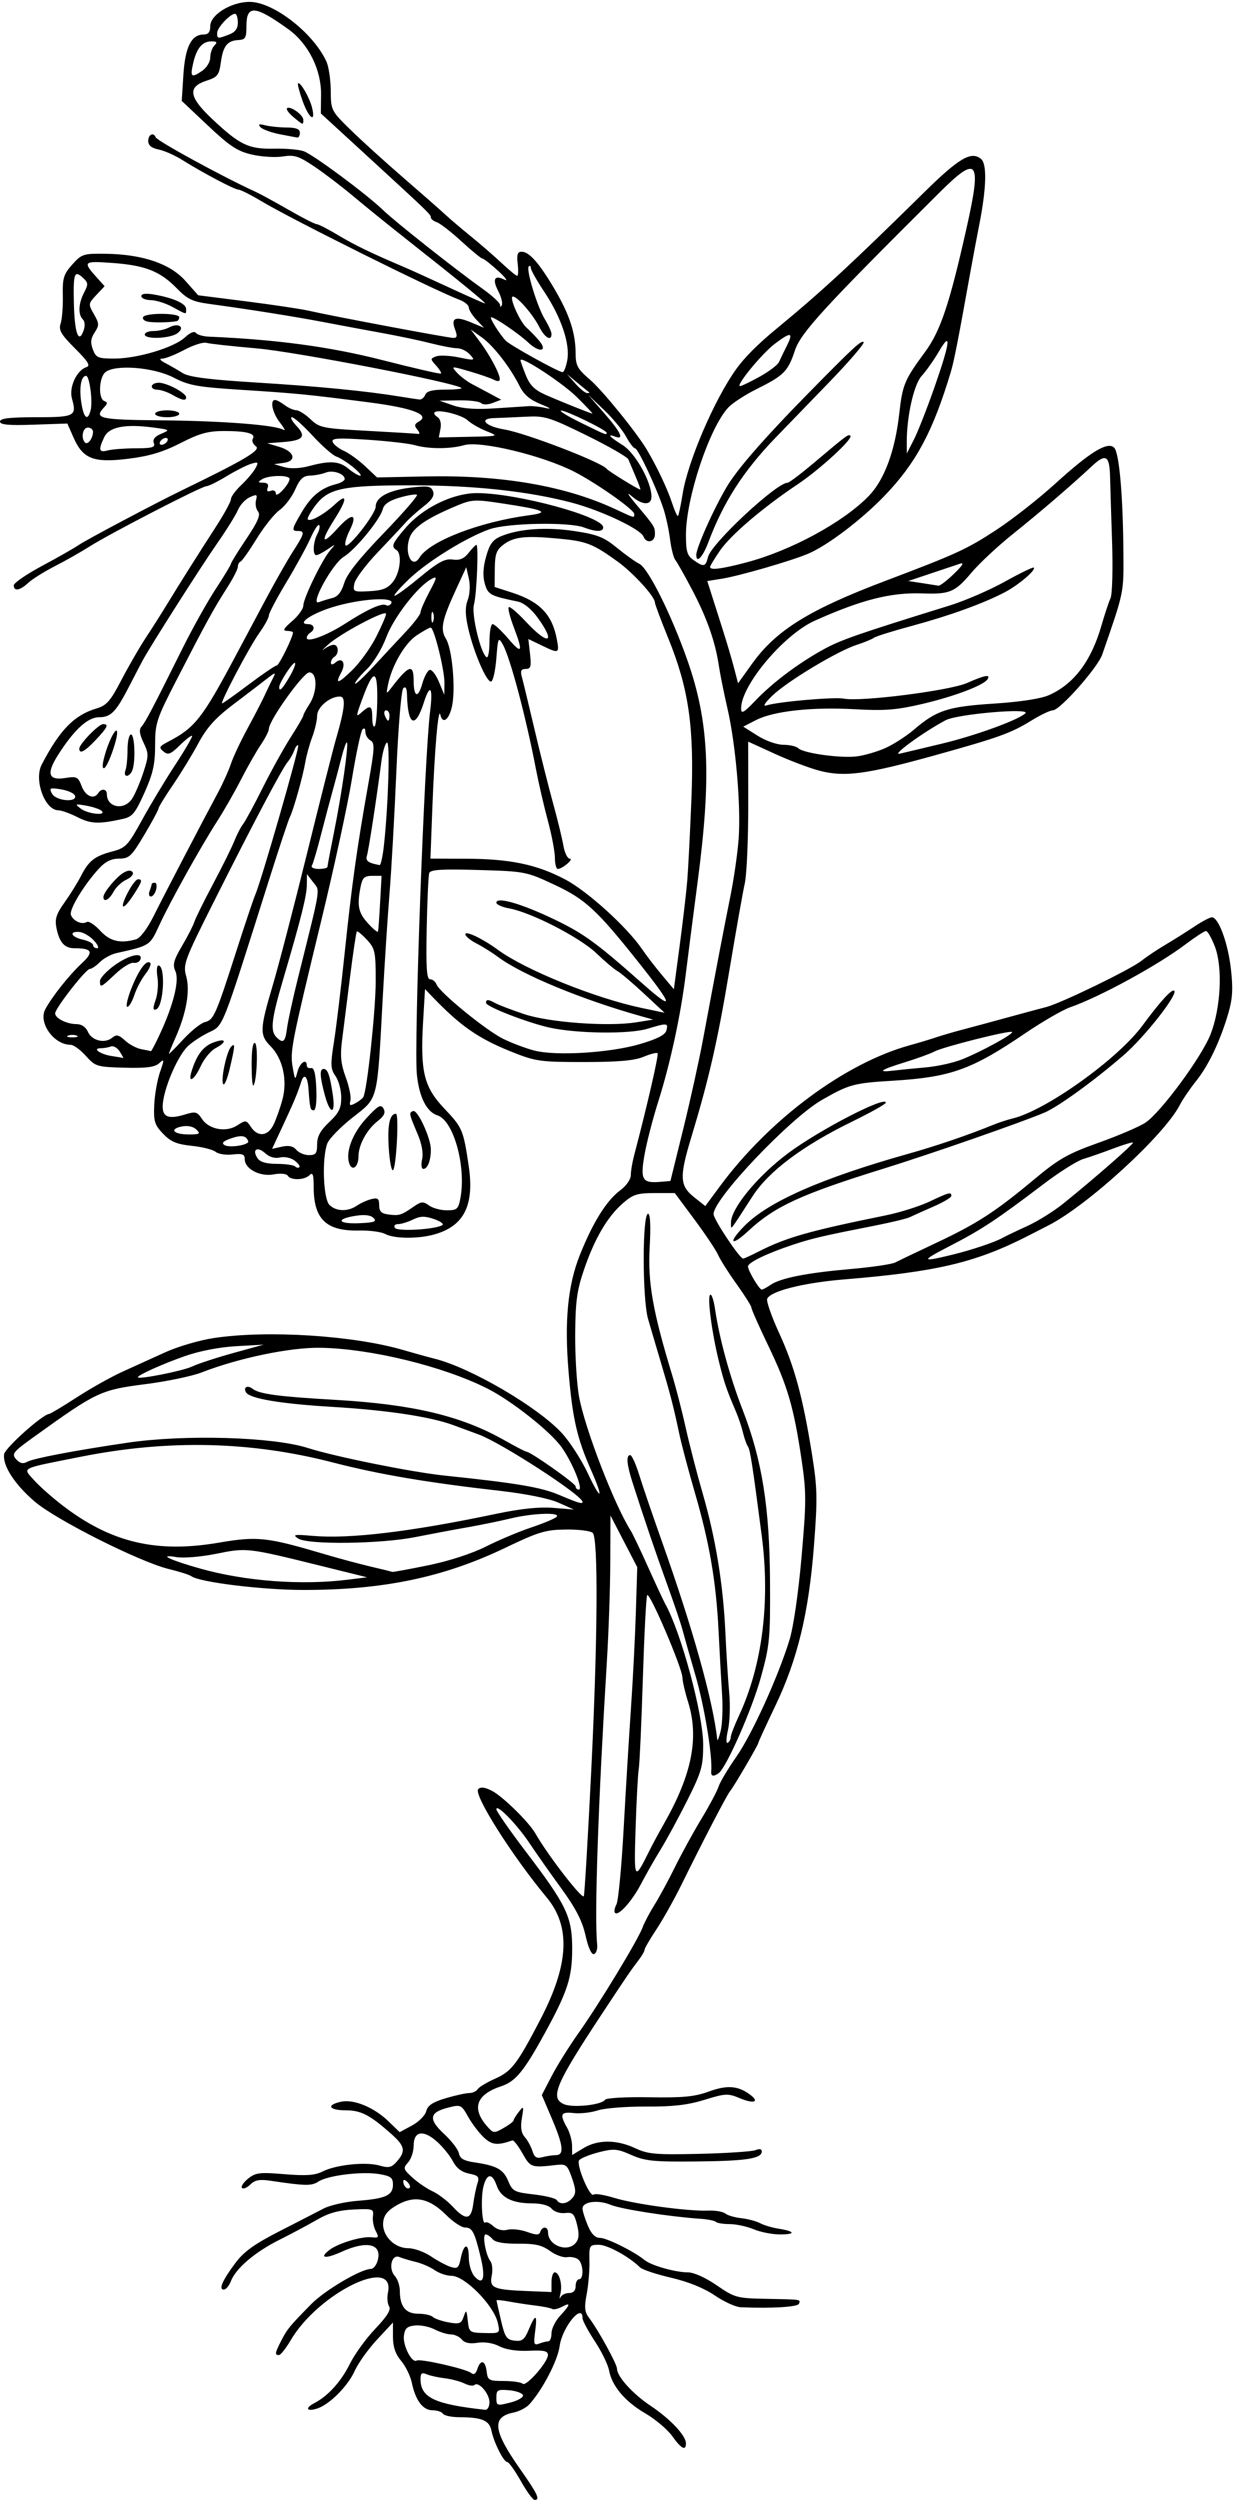 <?xml version="1.0" encoding="UTF-8" standalone="no"?>
<!-- Created with Inkscape (http://www.inkscape.org/) -->

<svg
   xmlns:dc="http://purl.org/dc/elements/1.1/"
   xmlns:cc="http://creativecommons.org/ns#"
   xmlns:rdf="http://www.w3.org/1999/02/22-rdf-syntax-ns#"
   xmlns:svg="http://www.w3.org/2000/svg"
   xmlns="http://www.w3.org/2000/svg"
   xmlns:sodipodi="http://sodipodi.sourceforge.net/DTD/sodipodi-0.dtd"
   xmlns:inkscape="http://www.inkscape.org/namespaces/inkscape"
   id="svg4216"
   version="1.1"
   inkscape:version="0.91 r13725"
   width="335.625"
   height="679.688"
   viewBox="0 0 335.625 679.688"
   sodipodi:docname="LongFloweredBluebell.svg">
  <defs
     id="defs4220" />
  <sodipodi:namedview
     pagecolor="#ffffff"
     bordercolor="#666666"
     borderopacity="1"
     objecttolerance="10"
     gridtolerance="10"
     guidetolerance="10"
     inkscape:pageopacity="0"
     inkscape:pageshadow="2"
     inkscape:window-width="1600"
     inkscape:window-height="837"
     id="namedview4218"
     showgrid="false"
     inkscape:zoom="0.98574713"
     inkscape:cx="167.8125"
     inkscape:cy="339.84375"
     inkscape:window-x="-8"
     inkscape:window-y="-8"
     inkscape:window-maximized="1"
     inkscape:current-layer="svg4216" />
  <path
     style="fill:#000000"
     d="m 141.644,674.531 c -1.601,-2.836 -3.262,-5.156 -3.692,-5.156 -0.977,0 -3.622,-5.268 -4.299,-8.56 -0.566,-2.752 -2.589,-3.595 -8.675,-3.615 -2.161,-0.007 -4.19,-0.435 -4.508,-0.95 -0.319,-0.516 -1.599,-0.938 -2.846,-0.938 -2.609,0 -4.619,-2.681 -5.621,-7.5 -0.375,-1.805 -1.682,-4.474 -2.905,-5.931 -1.556,-1.855 -2.222,-3.818 -2.222,-6.542 l 0,-3.892 -4.34,4.667 c -2.387,2.567 -5.13,6.417 -6.095,8.556 -1.863,4.127 -6.866,9.119 -10.199,10.177 -2.849,0.904 -3.383,-0.102 -0.774,-1.46 3.773,-1.965 7.304,-5.868 9.707,-10.73 1.274,-2.578 4.377,-6.854 6.896,-9.503 3.234,-3.4 4.338,-5.191 3.757,-6.094 -0.452,-0.703 -0.594,-2.371 -0.314,-3.707 2.14,-10.216 -18.914,0.064 -26.443,12.911 -1.305,2.227 -2.755,4.049 -3.221,4.049 -1.176,0 -1.076,-0.591 0.679,-3.985 1.646,-3.183 2.135,-3.777 8.122,-9.875 3.719,-3.787 13.551,-9.578 16.263,-9.578 0.681,0 1.515,-1.1 1.852,-2.444 1.102,-4.389 -3.016,-5.31 -9.858,-2.206 -4.442,2.015 -6.242,1.743 -3.308,-0.5 2.4,-1.835 8.769,-3.746 11.473,-3.442 1.925,0.217 2.05,0.026 1.119,-1.712 -0.576,-1.076 -0.918,-2.889 -0.76,-4.029 0.272,-1.962 -0.01,-2.059 -5.292,-1.813 -3.99,0.186 -6.794,0.966 -9.844,2.738 -2.346,1.363 -7.007,3.852 -10.358,5.531 -6.653,3.333 -11.836,7.768 -13.166,11.267 -0.468,1.23 -1.328,2.236 -1.911,2.236 -1.471,0 -0.392,-2.463 3.175,-7.252 2.267,-3.043 5.165,-5.13 11.903,-8.574 4.898,-2.503 10.32,-5.292 12.047,-6.197 1.727,-0.905 5.946,-1.86 9.375,-2.122 7.558,-0.578 9.516,-1.483 9.516,-4.399 0,-1.864 -0.605,-2.331 -3.699,-2.853 -4.694,-0.793 -13.981,0.337 -16.546,2.014 -1.9,1.242 -3.504,1.216 -13.119,-0.214 -2.915,-0.433 -4.217,-0.186 -5.435,1.032 -0.881,0.881 -1.898,1.304 -2.26,0.941 -0.362,-0.364 0.376,-1.499 1.639,-2.524 2.042,-1.655 3.148,-1.792 9.934,-1.227 5.849,0.487 8.273,0.314 10.358,-0.738 3.637,-1.835 11.744,-2.679 15.472,-1.61 2.54,0.729 3.28,0.552 4.74,-1.131 2.471,-2.85 2.176,-4.184 -1.685,-7.596 -5.722,-5.058 -8.122,-6.287 -12.289,-6.293 -4.545,-0.007 -5.325,-1.438 -1.269,-2.329 3.481,-0.764 9.006,1.513 12.964,5.343 l 3.023,2.926 3.346,-1.801 c 1.84,-0.991 3.584,-2.747 3.874,-3.904 0.39,-1.554 1.769,-2.471 5.286,-3.516 2.617,-0.777 5.5,-1.413 6.407,-1.413 0.907,0 1.94,-0.47 2.295,-1.044 0.355,-0.574 2.499,-1.864 4.765,-2.866 4.468,-1.977 6.026,-4.022 12.374,-16.246 7.701,-14.832 8.211,-25.118 1.636,-33.022 -9.473,-11.386 -20.007,-28.061 -18.611,-29.458 0.657,-0.657 1.826,-0.514 3.692,0.45 2.961,1.531 10.078,8.508 11.853,11.619 3.389,5.941 12.832,18.149 13.169,17.025 0.215,-0.717 1.111,-15.834 1.99,-33.595 1.784,-36.021 1.965,-63.621 0.429,-65.158 -0.543,-0.543 -3.814,-0.956 -7.269,-0.918 -5.579,0.061 -7.435,0.622 -16.594,5.012 -16.689,7.999 -33.097,11.422 -54.758,11.422 -11.216,0 -28.274,-2.088 -30.539,-3.737 -0.524,-0.382 -3.273,-1.257 -6.109,-1.945 -7.911,-1.919 -30.653,-13.346 -36.481,-18.33 -5.487,-4.692 -8.794,-9.812 -8.337,-12.904 0.25,-1.694 10.39,-10.773 12.211,-10.933 0.371,-0.033 3.763,-2.063 7.537,-4.513 3.775,-2.449 9.378,-5.591 12.451,-6.982 3.073,-1.391 8.33,-3.777 11.681,-5.302 3.352,-1.526 9.229,-3.251 13.062,-3.835 14.526,-2.212 38.042,-0.73 51.625,3.253 2.836,0.832 6.669,1.891 8.518,2.354 9.847,2.467 28.039,13.103 34.616,20.239 2.165,2.349 5.354,7.291 7.086,10.982 3.637,7.751 4.37,7.028 0.878,-0.867 -3.834,-8.669 -5.061,-14.002 -6.136,-26.66 -1.174,-13.836 -0.237,-23.637 3.046,-31.855 3.58,-8.96 7.275,-14.871 11.033,-17.649 1.591,-1.176 2.833,-2.959 2.833,-4.067 0,-1.085 0.402,-3.498 0.894,-5.363 3.524,-13.368 6.762,-27.453 6.395,-27.82 -0.241,-0.241 -1.966,0.2 -3.834,0.98 -2.467,1.031 -6.885,1.419 -16.16,1.419 -12.014,0 -13.18,-0.166 -19.831,-2.83 -8.896,-3.562 -13.817,-6.98 -21.338,-14.82 l -2.092,-2.181 -0.515,8.744 c -0.808,13.726 0.193,17.844 5.772,23.742 4.923,5.206 5.15,5.735 6.607,15.47 1.617,10.803 -1.199,16.459 -9.335,18.752 -4.396,1.239 -10.917,1.179 -13.348,-0.122 -1.086,-0.581 -4.246,-1.005 -7.022,-0.941 -9.024,0.208 -12.442,-3.045 -12.442,-11.844 0,-3.38 -0.25,-4.095 -1.125,-3.22 -1.378,1.378 -5.108,1.478 -5.924,0.159 -0.347,-0.561 -1.945,-0.713 -3.809,-0.364 -3.733,0.7 -7.892,-1.475 -7.892,-4.128 0,-1.352 -0.619,-1.593 -3.294,-1.281 -1.812,0.212 -3.892,-0.112 -4.623,-0.718 -0.731,-0.606 -3.653,-1.343 -6.494,-1.636 -4.092,-0.422 -5.713,-1.105 -7.799,-3.282 -2.301,-2.403 -2.606,-3.385 -2.413,-7.79 0.121,-2.772 0.821,-6.782 1.554,-8.911 1.239,-3.597 1.223,-3.771 -0.227,-2.459 -1.173,1.061 -3.507,1.36 -9.397,1.203 -7.527,-0.2 -7.943,-0.328 -10.528,-3.22 -1.48,-1.656 -3.357,-3.011 -4.172,-3.011 -4.511,0 -8.784,-5.978 -6.876,-9.618 1.758,-3.352 6.518,-9.352 9.942,-12.532 3.352,-3.113 2.86,-4.1 -2.042,-4.1 -2.652,0 -4.063,-1.609 -4.846,-5.525 -0.483,-2.414 -0.05,-3.775 2.209,-6.942 1.545,-2.166 3.565,-5.415 4.489,-7.22 2.116,-4.134 3.694,-5.358 8.568,-6.647 3.578,-0.946 4.228,-1.637 7.969,-8.461 2.24,-4.087 6.309,-10.846 9.042,-15.021 2.733,-4.175 4.812,-7.747 4.62,-7.939 -0.192,-0.192 -1.69,0.963 -3.33,2.567 -2.533,2.476 -3.203,2.731 -4.455,1.692 -1.304,-1.083 -1.17,-1.381 1.174,-2.6 7.374,-3.836 9.335,-6.315 18.3,-23.122 1.925,-3.609 5.637,-10.57 8.248,-15.469 2.611,-4.898 5.968,-10.805 7.459,-13.125 3.168,-4.928 3.348,-5.625 1.453,-5.625 -1.878,0 -1.802,-0.397 0.98,-5.143 2.54,-4.334 5.278,-6.579 9.235,-7.572 1.343,-0.337 2.441,-0.974 2.441,-1.416 0,-1.43 -3.23,-2.529 -5.156,-1.754 -1.031,0.415 -2.954,0.783 -4.273,0.82 -1.867,0.051 -2.762,0.891 -4.042,3.793 -0.904,2.05 -2.809,4.556 -4.232,5.57 -1.423,1.013 -4.219,4.504 -6.214,7.757 -1.994,3.253 -3.968,6.055 -4.386,6.227 -0.418,0.172 -0.76,0.828 -0.76,1.457 0,0.63 -1.34,3.231 -2.978,5.781 -3.555,5.535 -5.655,9.363 -13.544,24.687 -5.636,10.946 -5.979,11.982 -5.979,18.039 0,5.157 -0.571,7.704 -2.893,12.895 -2.498,5.587 -3.297,6.56 -5.859,7.13 -6.535,1.454 -8.753,1.372 -12.341,-0.458 -2.023,-1.031 -4.367,-1.875 -5.21,-1.875 -3.68,0 -6.707,-8.253 -4.551,-12.409 4.884,-9.416 8.858,-13.491 14.892,-15.271 2.761,-0.815 3.796,-1.996 6.804,-7.768 1.951,-3.744 4.915,-8.879 6.587,-11.411 1.672,-2.532 4.274,-6.63 5.784,-9.107 3.628,-5.954 8.313,-13.383 13.326,-21.133 2.247,-3.474 4.086,-6.851 4.086,-7.503 0,-0.652 1.274,-2.389 2.832,-3.859 1.557,-1.47 3.281,-3.512 3.83,-4.539 0.895,-1.673 0.772,-1.797 -1.191,-1.204 -1.204,0.364 -4.2,1.881 -6.657,3.37 -2.457,1.489 -4.919,2.708 -5.471,2.708 -1.287,0 -26.227,12.863 -31.781,16.391 -2.32,1.474 -6.584,3.891 -9.474,5.37 -2.89,1.48 -6.142,3.517 -7.226,4.527 -2.25,2.097 -3.925,2.38 -3.924,0.665 5.08e-4,-0.645 3.481,-3.032 7.734,-5.306 4.253,-2.274 8.788,-4.861 10.077,-5.749 1.919,-1.322 20.89,-11.368 27.749,-14.694 17.199,-8.341 21.706,-11.011 20.31,-12.031 -0.809,-0.592 -1.198,-1.517 -0.864,-2.057 0.886,-1.434 -1.626,-2.115 -7.801,-2.115 -4.388,0 -6.706,0.642 -11.876,3.29 -4.733,2.424 -8.459,3.542 -14.151,4.247 -9.47,1.173 -12.361,0.063 -14.916,-5.729 l -1.697,-3.845 -9.16,0.315 c -6.871,0.237 -9.159,0.023 -9.159,-0.856 C -2.4151664e-4,113.747 2.579,113.438 9.766,113.438 c 10.59,0 11.151,-0.289 9.804,-5.057 -0.861,-3.049 1.277,-7.715 3.921,-8.554 1.188,-0.377 0.508,-1.498 -3.096,-5.101 -3.838,-3.838 -4.497,-4.983 -3.902,-6.781 0.394,-1.19 0.66,-4.604 0.592,-7.588 -0.108,-4.744 0.215,-5.802 2.573,-8.438 2.558,-2.859 3.025,-3.008 9.097,-2.921 10.036,0.144 17.509,2.685 21.673,7.369 l 3.477,3.911 13.125,1.666 c 7.219,0.916 14.812,2.052 16.875,2.523 6.511,1.489 37.984,7.407 39.39,7.407 1.042,0 1.147,-0.52 0.467,-2.311 -1.19,-3.131 0.088,-3.689 4.36,-1.904 l 3.518,1.47 -2.07,-2.203 C 128.432,85.714 127.5,84.212 127.5,83.588 c 0,-0.624 -1.16,-1.568 -2.578,-2.098 C 118.148,78.958 79.424,59.689 71.127,54.723 68.224,52.985 65.402,51.562 64.857,51.562 c -1.063,0 -9.624,-4.524 -15.431,-8.155 C 47.478,42.189 44.63,40.942 43.098,40.635 41.197,40.255 40.312,39.52 40.312,38.32 c 0,-1.748 1.435,-2.451 2.031,-0.995 0.419,1.022 18.424,10.848 27.113,14.796 1.244,0.565 5.307,2.78 9.03,4.922 3.722,2.142 7.152,3.894 7.621,3.894 0.469,0 3.139,1.371 5.933,3.047 4.523,2.712 8.803,4.777 18.115,8.737 1.547,0.658 6.979,3.127 12.07,5.487 5.092,2.36 9.451,4.291 9.687,4.291 0.485,0 -7.323,-6.38 -20.957,-17.124 C 105.876,61.372 99.188,55.965 96.094,53.36 93,50.754 88.238,47.124 85.512,45.291 c -4.27,-2.87 -5.462,-3.251 -8.601,-2.749 -2.005,0.321 -5.789,0.088 -8.411,-0.517 -3.931,-0.907 -6.02,-2.283 -11.92,-7.849 l -7.154,-6.748 0.459,-7.156 C 50.371,12.694 52.069,9.375 55.458,9.375 c 1.204,0 1.73,-0.688 1.73,-2.267 0,-3.114 5.766,-6.64 10.781,-6.594 6.47,0.059 17.287,8.492 20.817,16.229 0.621,1.362 1.149,4.92 1.172,7.907 0.042,5.358 0.116,5.503 5.433,10.696 2.965,2.895 9.398,8.729 14.297,12.963 4.898,4.234 9.986,8.702 11.306,9.929 1.32,1.227 4.482,3.918 7.027,5.981 2.545,2.062 6.314,5.332 8.376,7.266 2.062,1.934 3.984,3.516 4.27,3.516 0.286,0 0.348,-1.477 0.137,-3.281 -0.294,-2.52 -0.041,-3.281 1.089,-3.281 2.056,0 4.854,3.198 9.02,10.312 4.02,6.864 5.637,11.838 5.645,17.365 0.005,3.249 0.534,4.223 3.821,7.031 3.438,2.938 12.728,14.367 15.59,19.181 2.676,4.501 5.574,10.62 6.782,14.319 0.716,2.194 1.46,3.832 1.652,3.64 0.192,-0.192 0.764,-2.922 1.27,-6.065 1.423,-8.839 8.672,-25.689 14.586,-33.907 2.26,-3.14 5.85,-6.742 10.749,-10.782 12.546,-10.347 20.173,-17.387 40.353,-37.248 9.476,-9.326 12.805,-11.278 15.468,-9.067 1.67,1.386 1.472,8.003 -0.546,18.191 -0.613,3.094 -1.682,8.789 -2.377,12.656 -3.383,18.834 -4.429,24.163 -5.339,27.188 -4.851,16.123 -9.433,24.659 -18.021,33.576 -6.31,6.552 -15.584,13.565 -20.842,15.762 -4.749,1.984 -18.75,6.025 -23.442,6.766 l -3.895,0.615 1.192,3.75 c 0.656,2.062 2.064,6.492 3.131,9.844 1.066,3.352 2.413,7.92 2.993,10.152 l 1.055,4.059 3.786,-5.286 c 6.541,-9.135 15.536,-14.72 36.415,-22.613 19.284,-7.29 22.08,-8.578 30.195,-13.907 4.276,-2.808 11.407,-8.408 15.847,-12.443 9.571,-8.699 14.28,-11.577 16.049,-9.808 1.38,1.38 2.399,12.88 2.515,28.396 0.085,11.274 0.23,10.568 -5.754,27.833 -1.245,3.591 -11.514,15.18 -13.452,15.18 -0.72,0 -3.358,1.261 -5.863,2.802 -5.526,3.4 -8.744,4.562 -25.803,9.315 -19.027,5.301 -24.935,6.098 -31.825,4.291 -2.683,-0.704 -8.135,-2.769 -12.117,-4.589 l -7.239,-3.309 0.016,17.133 c 0.008,9.423 -0.409,19.031 -0.929,21.35 -0.52,2.319 -2.42,13.05 -4.223,23.846 -3.205,19.192 -5.548,29.44 -10.353,45.283 -3.244,10.695 -3.136,13.117 0.72,16.194 l 3.098,2.472 3.903,-5.284 c 13.534,-18.322 34.098,-33.597 51.776,-38.458 2.32,-0.638 5.484,-1.59 7.031,-2.116 1.547,-0.525 4.922,-1.509 7.5,-2.186 2.578,-0.677 8.062,-2.158 12.188,-3.293 4.125,-1.134 8.766,-2.382 10.312,-2.773 3.983,-1.007 22.945,-10.214 25.94,-12.594 1.376,-1.094 4.288,-3.044 6.471,-4.333 2.183,-1.289 5.698,-3.496 7.81,-4.905 2.113,-1.409 4.29,-2.569 4.839,-2.578 1.808,-0.031 4.374,6.893 5.185,13.989 0.621,5.43 0.47,8.099 -0.679,12.052 -2.18,7.5 -5.382,14.241 -8.775,18.473 -1.653,2.062 -3.66,5.016 -4.459,6.562 -4.234,8.197 -24.928,27.163 -35.63,32.655 -1.676,0.86 -4.207,2.156 -5.625,2.881 -14.211,7.26 -24.824,9.775 -49.922,11.834 -11.155,0.915 -20.223,3.2 -21.029,5.299 -0.255,0.663 1.213,4.85 3.26,9.303 4.165,9.057 6.445,17.457 8.911,32.831 1.487,9.27 1.55,12.034 0.561,24.903 -1.407,18.312 -4.468,30.997 -10.535,43.66 -2.534,5.289 -4.607,9.801 -4.607,10.028 0,0.531 -6.679,11.936 -7.712,13.169 -0.855,1.02 -7.305,13.428 -13.124,25.245 -2.013,4.088 -5.109,9.616 -6.88,12.285 -1.771,2.669 -3.221,5.164 -3.221,5.545 0,0.381 -0.738,1.66 -1.641,2.841 -2.162,2.831 -3.002,4.062 -9.876,14.47 -12.682,19.201 -14.263,22.922 -10.471,24.649 2.374,1.082 10.359,0.244 11.239,-1.18 0.303,-0.49 5.614,-0.793 11.975,-0.681 9.168,0.16 12.377,-0.145 16.215,-1.544 4.962,-1.809 7.92,-1.609 11.151,0.754 2.819,2.062 1.219,2.678 -2.702,1.04 -3.205,-1.339 -3.912,-1.306 -9.589,0.448 -4.574,1.413 -8.613,1.878 -15.916,1.834 -5.382,-0.033 -11.287,0.436 -13.121,1.041 -1.834,0.605 -4.782,0.932 -6.55,0.725 -3.531,-0.412 -3.871,0.328 -1.808,3.936 0.737,1.289 1.355,3.498 1.373,4.908 l 0.033,2.564 3.047,-1.858 c 3.883,-2.368 9.018,-2.37 14.073,-0.007 3.509,1.641 5.564,1.821 17.568,1.541 7.477,-0.175 14.332,-0.634 15.234,-1.021 1.01,-0.433 1.641,-0.296 1.641,0.358 0,1.96 -4.142,2.601 -17.695,2.738 -11.692,0.118 -14.046,-0.116 -17.778,-1.766 -3.844,-1.701 -4.783,-1.779 -8.83,-0.742 -2.491,0.638 -4.898,1.606 -5.35,2.149 -0.934,1.125 2.937,10.352 3.927,9.362 0.342,-0.342 2.859,0.062 5.595,0.896 5.626,1.716 20.02,3.671 25.467,3.458 1.99,-0.077 4.119,0.275 4.732,0.784 0.613,0.509 2.574,1.086 4.359,1.282 1.785,0.197 4.085,0.807 5.112,1.356 1.027,0.549 3.278,1.221 5.002,1.493 4.571,0.72 4.796,1.567 0.417,1.567 -2.085,0 -5.306,-0.633 -7.157,-1.406 -1.851,-0.773 -4.785,-1.406 -6.521,-1.406 -1.735,0 -3.425,-0.27 -3.754,-0.599 -0.33,-0.33 -2.193,-0.707 -4.141,-0.84 -8.542,-0.58 -21.612,-2.611 -24.499,-3.807 -3.441,-1.426 -7.636,-0.869 -7.636,1.014 0,0.655 0.638,2.718 1.419,4.586 0.975,2.332 2.019,3.396 3.335,3.396 1.855,0 9.254,3.678 12.121,6.025 1.823,1.493 8.376,3.35 11.819,3.35 1.583,0 4.803,1.452 7.8,3.516 4.851,3.341 5.502,3.523 13.133,3.671 10.129,0.197 9.653,0.128 9.251,1.335 -0.299,0.898 -7.37,1.325 -15.882,0.959 -1.36,-0.058 -4.524,-1.504 -7.031,-3.213 -2.904,-1.979 -7.216,-3.725 -11.88,-4.81 -4.027,-0.937 -7.824,-2.199 -8.438,-2.805 -2.96,-2.921 -8.857,-6.153 -11.225,-6.153 -2.542,0 -2.638,0.169 -2.538,4.453 0.057,2.449 -0.28,6.481 -0.75,8.959 -0.698,3.686 -0.568,4.88 0.717,6.562 2.411,3.158 7.523,12.463 7.523,13.693 0,2.137 4.286,6.882 9.126,10.104 5.342,3.555 9.624,8.097 9.624,10.207 0,2.163 -1.249,1.502 -3.75,-1.985 -1.289,-1.797 -4.562,-4.561 -7.274,-6.142 -5.544,-3.232 -9.089,-7.426 -9.887,-11.698 -0.296,-1.583 -2.04,-5.159 -3.876,-7.947 -1.836,-2.788 -3.338,-5.606 -3.338,-6.262 0,-4.284 -5.52,2.463 -6.225,7.609 -0.547,3.994 -4.667,11.901 -8.25,15.836 -0.836,0.918 -2.764,1.919 -4.283,2.222 -6.013,1.203 -5.585,4.873 1.79,15.375 4.783,6.811 5.523,8.389 3.933,8.389 -0.466,0 -2.158,-2.32 -3.758,-5.156 z m -8.519,-21.417 c 0,-2.313 -2.987,-5.752 -4.062,-4.677 -0.346,0.346 -1.577,0.162 -2.736,-0.409 -1.159,-0.57 -3.585,-1.21 -5.389,-1.421 -1.805,-0.211 -4.02,-0.704 -4.922,-1.096 -1.278,-0.554 -1.641,-0.261 -1.641,1.325 0,5.035 3.822,6.85 17.578,8.348 0.645,0.07 1.172,-0.862 1.172,-2.071 z m 9.105,-1.909 c -0.189,-0.577 -1.893,-1.179 -3.787,-1.339 -3.11,-0.263 -3.443,-0.068 -3.443,2.01 0,2.221 0.13,2.268 3.787,1.339 2.083,-0.529 3.632,-1.433 3.443,-2.01 z m 6.797,-10.895 c 0.028,-1.117 -1.047,-1.361 -5.173,-1.175 -3.29,0.148 -6.243,-0.3 -8.019,-1.218 -1.712,-0.885 -4.035,-1.258 -5.944,-0.955 -2.117,0.337 -3.507,0.049 -4.284,-0.888 -0.632,-0.762 -1.963,-1.386 -2.957,-1.386 -0.994,0 -2.988,-0.611 -4.432,-1.357 -1.444,-0.747 -3.848,-1.229 -5.344,-1.073 -2.169,0.227 -2.78,0.798 -3.022,2.824 -0.314,2.635 2.185,7.502 3.45,6.72 0.954,-0.589 13.42,2.236 14.821,3.359 0.745,0.597 1.288,0.263 1.704,-1.048 0.865,-2.725 2.182,-2.385 2.532,0.654 0.276,2.401 0.598,2.579 4.681,2.587 2.411,0.005 4.716,0.341 5.121,0.746 0.898,0.898 6.817,-5.818 6.866,-7.79 z m 0.112,-3.747 c 0.473,0 0.861,-0.993 0.861,-2.207 0,-1.214 1.055,-3.345 2.344,-4.736 2.838,-3.062 2.97,-3.771 0.449,-2.422 -1.042,0.558 -2.225,0.809 -2.63,0.559 -0.405,-0.25 -2.44,-0.66 -4.524,-0.911 -2.084,-0.251 -5.33,-0.746 -7.214,-1.099 -1.884,-0.353 -3.407,-0.49 -3.386,-0.304 0.022,0.186 0.579,2.659 1.237,5.495 1.047,4.507 1.509,5.193 3.673,5.449 2.067,0.245 2.706,-0.258 3.871,-3.047 1.836,-4.394 2.368,-4.22 1.726,0.566 -0.46,3.432 -0.327,3.83 1.103,3.281 0.895,-0.343 2.015,-0.624 2.488,-0.624 z m -13.725,-4.936 c -1.053,-4.793 -8.972,-12.865 -12.627,-12.872 -1.303,-0.003 -3.35,-0.691 -4.549,-1.531 -1.199,-0.84 -3.507,-1.846 -5.13,-2.236 -1.623,-0.39 -3.634,-0.993 -4.468,-1.339 -2.113,-0.877 -3.091,3.116 -1.26,5.14 0.754,0.833 1.371,2.669 1.371,4.081 0,4.229 1.586,6.193 5.002,6.193 1.683,0 3.462,0.389 3.951,0.865 0.49,0.476 2.414,1.144 4.276,1.486 2.982,0.548 3.475,0.361 4.134,-1.568 0.681,-1.992 0.782,-1.893 1.111,1.092 0.352,3.194 0.474,3.284 4.58,3.372 4.201,0.091 4.216,0.079 3.61,-2.683 z m 19.351,-8.189 c 1.172,0 1.797,-0.652 1.797,-1.875 0,-1.031 0.422,-1.875 0.938,-1.875 1.345,0 1.159,-4.282 -0.234,-5.39 -0.645,-0.513 -2.016,-0.788 -3.047,-0.612 -1.031,0.176 -3.123,-0.589 -4.649,-1.7 -2.169,-1.579 -4.058,-2.008 -8.655,-1.965 -3.902,0.037 -6.24,-0.378 -6.95,-1.233 -0.588,-0.709 -1.429,-1.289 -1.869,-1.289 -0.984,0 0.01,5.654 1.277,7.268 0.507,0.646 0.674,2.415 0.371,3.932 -0.673,3.365 0.403,3.831 9.717,4.203 l 6.538,0.261 0,-2.676 c 0,-1.472 0.393,-2.676 0.874,-2.676 1.26,0 2.153,3.395 1.541,5.859 -0.288,1.16 -0.281,1.582 0.015,0.938 0.296,-0.645 1.347,-1.172 2.335,-1.172 z m -24.021,-9.675 c -1.669,-6.95 -2.29,-8.137 -4.251,-8.137 -0.959,0 -3.273,-1.53 -5.143,-3.4 -4.575,-4.575 -8.528,-5.408 -13.216,-2.787 -2.643,1.478 -3.684,2.721 -3.909,4.667 -0.416,3.604 2.961,7.144 6.814,7.144 1.595,0 4.369,0.995 6.165,2.211 1.795,1.216 4.218,2.512 5.384,2.879 1.826,0.575 2.2,0.266 2.699,-2.231 0.844,-4.221 2.212,-4.475 2.212,-0.41 0,1.956 0.692,4.262 1.572,5.234 2.343,2.589 3.028,0.472 1.673,-5.17 z m 25.857,-3.966 c 0.876,-1.056 0.972,-2.402 0.349,-4.922 -0.742,-3.004 -1.182,-3.431 -3.281,-3.187 -1.349,0.156 -2.96,-0.364 -3.63,-1.172 -0.75,-0.903 -2.743,-1.453 -5.266,-1.453 -5.41,0 -8.542,-1.559 -9.678,-4.817 -1.217,-3.492 -2.666,-3.411 -3.602,0.202 -0.788,3.042 -0.408,10.716 0.487,9.821 0.288,-0.288 1.282,0.163 2.209,1.002 1.049,0.949 2.494,1.314 3.826,0.965 1.177,-0.308 3.58,-0.045 5.34,0.586 2.544,0.911 3.281,0.906 3.594,-0.025 0.54,-1.606 2.113,-1.482 2.113,0.167 0,3.566 5.283,5.551 7.539,2.832 z m -27.9,-10.5 c 0.253,-1.934 0.769,-4.466 1.146,-5.626 0.593,-1.828 0.287,-2.19 -2.278,-2.703 -1.992,-0.398 -3.429,-1.494 -4.386,-3.344 -0.783,-1.513 -2.74,-3.929 -4.35,-5.367 -3.715,-3.32 -6.333,-2.849 -6.333,1.139 0,1.575 -0.68,3.615 -1.511,4.533 -1.404,1.551 -1.321,1.843 1.172,4.112 1.475,1.344 3.948,3.026 5.495,3.739 1.547,0.713 4.008,2.587 5.47,4.164 3.536,3.817 5.012,3.645 5.575,-0.647 z m 26.988,-1.718 c 1.019,-1.228 0.999,-2.156 -0.12,-5.391 -1.229,-3.554 -1.605,-3.878 -4.163,-3.582 -6.93,0.8 -7.11,0.739 -9.3,-3.137 -1.165,-2.062 -2.399,-3.652 -2.741,-3.532 -4.08,1.424 -5.561,1.272 -7.766,-0.798 -1.298,-1.219 -3.219,-3.745 -4.269,-5.614 -1.862,-3.312 -2,-3.375 -5.495,-2.488 -5.102,1.295 -5.367,3.148 -1.026,7.168 2.013,1.864 3.819,4.233 4.012,5.264 0.259,1.381 1.338,2.02 4.093,2.424 6.177,0.907 7.973,1.884 9.3,5.062 1.176,2.815 1.67,3.075 6.966,3.674 3.135,0.355 5.948,1.047 6.252,1.539 0.837,1.355 2.877,1.072 4.256,-0.589 z m -44.892,-4.345 c -0.673,-0.673 -1.109,-0.728 -1.109,-0.141 0,1.251 1.109,2.36 1.734,1.734 0.266,-0.266 -0.015,-0.984 -0.625,-1.594 z m 40.375,-7.284 c 2.344,-0.018 2.065,-2.582 -1.084,-9.964 l -2.725,-6.387 2.696,-5.19 c 1.483,-2.855 4.792,-8.143 7.354,-11.753 5.552,-7.823 16.145,-25.285 17.343,-28.591 0.468,-1.291 1.912,-4.034 3.21,-6.097 1.298,-2.062 3.815,-6.703 5.594,-10.312 1.779,-3.609 5.019,-9.516 7.201,-13.125 2.182,-3.609 4.279,-7.549 4.661,-8.755 0.382,-1.206 2.546,-4.842 4.81,-8.081 4.285,-6.129 11.347,-21.631 14.489,-31.805 1.076,-3.485 2.42,-12.72 3.282,-22.564 1.325,-15.128 1.324,-17.581 -0.015,-26.596 -2.11,-14.201 -3.801,-19.984 -9.01,-30.811 -2.532,-5.262 -4.603,-9.928 -4.603,-10.369 0,-0.44 -1.802,-3.311 -4.004,-6.379 -2.202,-3.068 -4.47,-6.643 -5.039,-7.944 -0.569,-1.301 -3.458,-5.625 -6.418,-9.609 l -5.383,-7.243 -5.482,0 c -4.771,0 -5.903,0.37 -8.73,2.851 -4.171,3.662 -7.636,9.618 -10.517,18.074 -1.883,5.529 -2.305,8.656 -2.361,17.512 -0.037,5.93 0.432,13.523 1.043,16.875 1.59,8.717 9.578,29.414 14.112,36.562 0.491,0.773 2.599,5.203 4.685,9.844 2.086,4.641 4.197,9.168 4.692,10.061 4.308,7.782 10.279,29.953 10.279,38.166 0,5.902 -0.421,7.38 -4.32,15.155 -2.376,4.739 -5.645,10.768 -7.266,13.398 -1.62,2.63 -4,6.809 -5.289,9.286 -2.456,4.718 -6.168,8.86 -7.104,7.924 -0.302,-0.302 -0.129,-1.332 0.384,-2.29 0.513,-0.958 1.393,-10.17 1.957,-20.471 0.564,-10.301 1.459,-25.057 1.989,-32.791 0.53,-7.734 1.134,-19.547 1.34,-26.25 l 0.376,-12.188 -3.644,-7.031 -3.644,-7.031 -0.043,12.656 c -0.024,6.961 -0.446,19.195 -0.938,27.188 -2.348,38.137 -3.416,69.308 -2.629,76.78 0.13,1.237 -0.255,2.42 -0.856,2.63 -0.672,0.234 -1.561,-1.709 -2.307,-5.042 -0.893,-3.992 -2.657,-7.407 -6.684,-12.942 -3.009,-4.136 -6.873,-9.629 -8.588,-12.207 C 140.612,496.022 135,490.279 135,491.899 c 0,0.55 3.652,5.797 8.115,11.66 10.994,14.443 12.51,17.626 12.509,26.265 -8.7e-4,7.8 -1.231,11.607 -7.379,22.843 -5.721,10.455 -8.024,13.262 -11.937,14.554 -6.755,2.229 -8.097,5.974 -3.879,10.825 1.735,1.995 1.92,2.017 4.528,0.533 1.496,-0.851 2.722,-1.783 2.725,-2.071 0.003,-0.288 0.648,-1.343 1.433,-2.344 1.329,-1.695 1.386,-1.575 0.826,1.733 -0.426,2.517 -0.191,4.021 0.805,5.156 0.774,0.882 1.708,2.591 2.077,3.798 0.514,1.684 1.14,2.069 2.689,1.653 1.11,-0.298 2.757,-0.547 3.66,-0.554 z m 42.272,-104.31 c 0.388,-4.106 -1.834,-17.657 -4.266,-26.016 -1.575,-5.414 -3.194,-11.109 -3.598,-12.656 -0.403,-1.547 -2.26,-7.031 -4.127,-12.188 -3.2,-8.841 -6.271,-17.879 -9.439,-27.782 -1.563,-4.885 -1.767,-7.374 -0.605,-7.374 0.432,0 1.534,2.426 2.45,5.391 0.916,2.965 3.687,11.086 6.159,18.047 8.448,23.79 13.906,43.312 15.07,53.906 0.057,0.516 0.47,-0.539 0.919,-2.344 0.449,-1.805 0.623,-6.234 0.388,-9.844 -0.236,-3.609 -0.664,-11.356 -0.952,-17.215 -0.663,-13.495 -2.456,-23.999 -6.423,-37.629 -1.726,-5.93 -3.63,-13.102 -4.232,-15.938 -1.658,-7.811 -2.472,-10.959 -5.215,-20.156 -1.384,-4.641 -2.876,-9.703 -3.316,-11.25 C 174.681,353.045 174.684,330 176.26,330 c 0.609,0 0.765,3.271 0.438,9.141 -0.531,9.525 0.84,17.344 6.039,34.453 1.097,3.609 2.79,10.167 3.763,14.573 0.973,4.406 3.044,12.422 4.603,17.812 3.56,12.317 5.58,24.689 6.192,37.927 0.262,5.672 0.732,13.055 1.043,16.406 0.312,3.352 0.155,7.883 -0.348,10.071 -0.51,2.22 -0.545,3.749 -0.078,3.46 0.46,-0.284 0.836,-0.977 0.836,-1.54 0,-0.563 1.001,-3.175 2.225,-5.804 6.371,-13.687 8.555,-30.982 6.195,-49.04 -2.56,-19.583 -3.138,-23.311 -3.75,-24.179 -0.364,-0.516 -0.963,-2.203 -1.332,-3.75 -0.369,-1.547 -1.211,-4.078 -1.873,-5.625 -2.645,-6.189 -3.253,-7.972 -4.674,-13.713 -1.953,-7.889 -3.227,-17.662 -2.372,-18.19 0.375,-0.232 0.976,1.578 1.335,4.022 1.171,7.98 4.013,18.338 7.503,27.345 5.261,13.58 7.312,26.413 7.427,46.473 0.09,15.729 -0.08,17.512 -2.503,26.25 -2.427,8.751 -9.346,24.447 -11.462,26.001 -1.399,1.028 -2.149,0.86 -2.025,-0.454 z m -16.717,21.328 c 0.769,-1.547 2.481,-4.711 3.804,-7.031 7.684,-13.472 9.67,-23.5 6.59,-33.281 -0.812,-2.578 -1.491,-5.531 -1.51,-6.562 -0.047,-2.586 -8.97,-23.429 -9.588,-22.396 -0.275,0.459 -0.808,10.748 -1.186,22.865 -0.378,12.117 -0.876,23.086 -1.106,24.375 -0.23,1.289 -0.615,8.461 -0.853,15.938 -0.467,14.626 -0.424,14.694 3.85,6.094 z m -82.04,-73.486 5.156,-0.644 -12.656,-3.128 c -19.942,-4.928 -20.071,-4.943 -28.321,-3.272 -4.14,0.839 -8.932,1.243 -10.87,0.917 -5.36,-0.902 -1.713,0.833 6.658,3.166 12.244,3.413 27.421,4.535 40.032,2.96 z m 21.748,-3.896 c 5.662,-1.154 11.9,-3.179 15.72,-5.102 3.483,-1.754 9.029,-4.091 12.323,-5.192 3.294,-1.102 6.391,-2.391 6.88,-2.866 1.355,-1.314 -6.383,-1.057 -12.474,0.415 -2.91,0.703 -8.245,1.795 -11.854,2.427 -3.609,0.632 -9.938,1.819 -14.062,2.639 -9.492,1.885 -29.234,2.128 -31.875,0.392 -1.621,-1.065 -1.09,-1.164 3.914,-0.725 10.119,0.887 26.635,-1.095 49.992,-6 6.607,-1.387 11.693,-1.917 15.469,-1.611 l 5.625,0.456 -4.219,-1.879 c -2.545,-1.134 -8.867,-2.408 -15.938,-3.212 -19.969,-2.271 -32.772,-4.447 -45.469,-7.725 -22.306,-5.76 -44.692,-6.267 -68.438,-1.548 -16.865,3.352 -15.88,2.87 -12.852,6.293 1.397,1.58 4.86,4.663 7.696,6.851 13.15,10.148 25.548,13.135 42.524,10.244 10.722,-1.826 13.114,-1.563 29.195,3.206 3.609,1.07 9.094,2.542 12.188,3.271 3.094,0.729 5.77,1.382 5.946,1.452 0.177,0.07 4.545,-0.734 9.708,-1.786 z m 42.002,-17.239 c 0,-1.741 -21.881,-15.957 -28.17,-18.302 -1.78,-0.664 -4.924,-1.826 -6.986,-2.582 -6.264,-2.297 -18.009,-4.066 -32.896,-4.954 -14.05,-0.838 -22.416,-2.242 -23.464,-3.937 -0.841,-1.361 0.386,-2.082 1.728,-1.016 1.83,1.454 6.934,2.142 22.527,3.04 21.106,1.215 34.264,4.346 45.89,10.917 3.088,1.745 5.834,3.174 6.102,3.174 1.123,0 13.395,8.655 13.395,9.447 0,0.476 0.388,0.866 0.862,0.866 1.264,0 -1.744,-7.404 -4.682,-11.529 -3.06,-4.296 -13.6,-12.624 -20.181,-15.946 -11.984,-6.051 -31.759,-10.875 -45.457,-11.089 -8.179,-0.128 -22.191,2.785 -32.261,6.705 -2.578,1.004 -9.375,2.427 -15.103,3.162 -12.435,1.596 -13.337,2.021 -30.517,14.365 -5.717,4.108 -6.125,4.622 -4.824,6.075 1.012,1.13 1.866,1.335 2.965,0.711 1.658,-0.942 12.963,-3.096 27.324,-5.206 15.601,-2.292 39.556,-1.59 49.042,1.438 7.435,2.373 28.262,6.575 37.208,7.507 19.531,2.035 26.181,3.154 31.095,5.232 5.287,2.236 6.405,2.571 6.405,1.922 z M 52.241,371.538 c 1.662,-0.779 6.725,-2.437 11.25,-3.685 l 8.228,-2.269 -7.5,0.423 c -4.608,0.26 -10.031,1.316 -14.062,2.74 -6.059,2.139 -12.656,5.112 -12.656,5.702 0,0.705 12.139,-1.691 14.741,-2.91 z M 209.557,349.351 c 2.707,-1.865 9.838,-3.281 21.739,-4.317 5.783,-0.503 11.268,-1.308 12.188,-1.787 0.92,-0.48 5.891,-2.857 11.048,-5.282 11.171,-5.254 16.137,-8.466 26.64,-17.227 6.812,-5.682 9.227,-7.058 17.674,-10.067 5.381,-1.917 11.112,-4.379 12.735,-5.471 4.177,-2.809 15.239,-17.819 17.651,-23.949 2.803,-7.124 3.364,-18.207 1.207,-23.855 -0.897,-2.348 -1.987,-4.27 -2.422,-4.27 -0.435,0 -2.939,1.626 -5.564,3.612 -7.497,5.674 -23.354,14.327 -31.359,17.112 -2.062,0.718 -7.547,3.884 -12.188,7.036 -14.66,9.958 -20.304,11.982 -36.094,12.946 -10.641,0.65 -11.83,0.971 -19.219,5.191 -8.658,4.945 -29.494,26.866 -29.521,31.059 -0.009,1.418 7.096,12.106 8.048,12.106 0.25,0 2.086,-0.832 4.08,-1.85 7.623,-3.889 13.828,-5.659 34.689,-9.897 3.84,-0.78 9.193,-2.464 11.895,-3.742 5.383,-2.547 5.966,-2.698 5.966,-1.547 0,0.427 -2.215,1.741 -4.922,2.919 -2.707,1.178 -5.565,2.46 -6.351,2.848 -0.786,0.388 -5.005,1.411 -9.375,2.273 -14.38,2.835 -17.264,3.509 -22.586,5.279 -6.953,2.312 -12.079,4.797 -12.079,5.854 0,1.132 3.071,6.299 3.744,6.299 0.29,0 1.359,-0.574 2.376,-1.274 z m -7.119,-16.006 c 6.502,-6.626 21.037,-13.026 44.639,-19.658 7.629,-2.144 16.303,-5.103 23.198,-7.916 1.441,-0.588 3.761,-1.343 5.156,-1.68 9.029,-2.175 28.535,-16.117 35.236,-25.185 4.959,-6.711 8.097,-10.142 8.712,-9.526 1.014,1.014 -8.051,12.553 -13.72,17.465 -8.08,7 -17.762,14.021 -21.598,15.661 -5.991,2.562 -31.228,11.351 -43.594,15.181 -22.468,6.959 -29.8,10.324 -36.855,16.914 -4.792,4.476 -5.773,3.428 -1.176,-1.256 z m -3.633,-0.799 c -0.128,-3.872 7.225,-12.831 15.672,-19.097 8.554,-6.345 26.47,-15.595 26.455,-13.659 -0.003,0.374 -4.116,2.687 -9.141,5.14 -13.431,6.557 -22.705,13.499 -27.079,20.266 -6.537,10.114 -5.845,9.253 -5.907,7.35 z m 60.414,8.539 c 4.959,-1.21 11.294,-3.332 13.348,-4.471 0.908,-0.504 3.972,-1.973 6.808,-3.265 2.836,-1.292 7.266,-4.052 9.844,-6.132 8.52,-6.875 19.241,-16.256 18.932,-16.565 -0.167,-0.167 -2.597,0.565 -5.399,1.628 -2.803,1.063 -6.451,2.336 -8.108,2.83 -1.657,0.494 -6.466,3.519 -10.687,6.723 -12.942,9.822 -16.948,12.469 -25.69,16.975 -7.986,4.117 -7.856,4.427 0.952,2.278 z m -138.918,-7.989 c 0.504,-0.312 -0.517,-1.059 -2.27,-1.66 -2.508,-0.861 -3.726,-0.83 -5.718,0.142 -1.392,0.679 -3.21,1.235 -4.04,1.235 -0.857,0 -1.233,0.445 -0.872,1.03 0.641,1.038 10.981,0.439 12.9,-0.747 z m -18.701,-1.942 c -0.797,-0.797 -2.446,-0.99 -4.989,-0.583 -5.491,0.878 -4.668,2.259 1.19,1.997 4.033,-0.18 4.761,-0.451 3.798,-1.414 z m 10.92,-3.092 c 2.057,-1.421 2.596,-1.461 4.164,-0.315 0.99,0.724 3.178,1.317 4.86,1.317 2.757,0 3.121,-0.326 3.678,-3.298 1.613,-8.596 -1.854,-21.117 -6.23,-22.506 -2.951,-0.937 -5.002,-5.012 -5.615,-11.157 -0.815,-8.175 2.042,-86.332 3.609,-98.742 0.827,-6.55 -0.006,-7.689 -1.713,-2.344 -2.318,7.253 -4.357,6.333 -4.575,-2.062 -0.049,-1.869 -0.38,-2.457 -1.022,-1.815 -0.529,0.529 -1.356,10.484 -1.864,22.453 -0.503,11.826 -1.34,26.776 -1.86,33.221 -0.52,6.445 -1.36,19.372 -1.865,28.726 -1.529,28.291 -1.142,26.76 -8.164,32.278 -3.302,2.595 -6.407,5.779 -6.9,7.075 -1.498,3.941 -1.116,15.005 0.577,16.698 1.806,1.806 4.988,1.897 7.459,0.213 1.017,-0.693 2.798,-1.498 3.959,-1.787 1.737,-0.434 2.109,-0.139 2.109,1.667 0,1.688 0.594,2.27 2.578,2.524 2.873,0.368 3.433,0.192 6.816,-2.145 z m -6.791,-16.03 c -0.385,-6.166 0.264,-9.214 1.965,-9.22 0.852,-0.003 0.121,14.386 -0.778,15.314 -0.416,0.429 -0.95,-2.313 -1.187,-6.094 z m -10.682,4.428 c -1.173,-3.058 0.728,-8.226 4.554,-12.376 3.234,-3.509 3.996,-3.944 4.7,-2.685 0.621,1.11 0.205,2.002 -1.593,3.416 -2.966,2.333 -5.209,6.473 -5.209,9.615 0,2.768 -1.647,4.13 -2.453,2.029 z m 19.761,-1.292 c 0.373,-1.698 -0.094,-4.221 -1.304,-7.043 -2.278,-5.315 -2.34,-5.646 -1.125,-6.051 1.22,-0.407 4.809,7.397 4.809,10.456 0,2.985 -0.892,5.284 -2.05,5.284 -0.513,0 -0.657,-1.159 -0.33,-2.646 z m 71.002,-8.135 c 1.906,-7.734 4.331,-18.703 5.388,-24.375 3.725,-19.987 5.656,-30.091 7.437,-38.906 0.99,-4.898 2.015,-12.07 2.278,-15.938 0.61,-8.964 -0.825,-25.498 -3.05,-35.156 -0.951,-4.125 -2.012,-9.398 -2.36,-11.719 -0.979,-6.542 -3.241,-12.954 -7.277,-20.625 -2.035,-3.867 -4.084,-7.496 -4.555,-8.063 -0.47,-0.568 -1.113,-3.099 -1.429,-5.625 -0.315,-2.526 -1.128,-6.28 -1.806,-8.343 -1.867,-5.68 -6.922,-16.406 -7.731,-16.406 -0.393,0 -1.484,-1.429 -2.425,-3.175 -0.94,-1.746 -3.647,-5.016 -6.015,-7.266 l -4.305,-4.091 4.395,5.023 c 4.476,5.115 5.515,7.326 2.989,6.356 -2.442,-0.937 -1.53,0.11 1.993,2.287 3.443,2.128 7.851,9.998 7.851,14.017 0,2.49 -2.574,2.368 -5.538,-0.261 -1.308,-1.16 -0.786,-0.211 1.159,2.109 5.319,6.345 5.317,6.343 5.317,8.398 0,2.161 -2.344,2.613 -3.116,0.602 -0.772,-2.011 -11.394,-7.048 -19.32,-9.161 -11.756,-3.134 -26.64,-4.757 -43.658,-4.76 -18.816,-0.004 -22.687,0.802 -26.239,5.46 -1.399,1.834 -2.326,3.552 -2.061,3.818 0.705,0.705 4.474,-1.41 7.441,-4.177 3.378,-3.15 3.277,-1.346 -0.234,4.191 -3.874,6.108 -3.459,7.211 0.899,2.393 3.95,-4.366 5.566,-4.049 3.23,0.635 -0.806,1.616 -1.318,3.381 -1.137,3.924 0.479,1.436 8.258,-8.444 8.258,-10.488 0,-2.536 3.541,-4.432 9.609,-5.145 4.581,-0.538 5.443,-0.394 5.98,1.006 0.45,1.172 -0.274,2.333 -2.559,4.104 -1.752,1.358 -3.937,3.317 -4.854,4.352 -0.917,1.035 -4.34,4.686 -7.607,8.114 -3.266,3.428 -6.137,7.268 -6.379,8.534 -0.423,2.214 -0.266,2.293 4.123,2.056 3.579,-0.193 4.961,-0.751 6.406,-2.589 1.946,-2.474 2.488,-7.631 0.905,-8.61 -1.493,-0.922 -1.149,-1.76 2.452,-5.966 4.699,-5.49 12.913,-9.503 19.451,-9.503 10.864,0 34.347,6.374 34.347,9.323 0,1.253 -1.974,1.261 -5.233,0.022 -4.068,-1.547 -20.838,-1.227 -25.705,0.49 -6.313,2.227 -16.77,8.691 -21.783,13.464 -2.442,2.325 -4.268,4.398 -4.059,4.608 0.21,0.209 3.262,-2.004 6.783,-4.918 5.12,-4.238 6.93,-5.224 9.034,-4.924 1.926,0.275 3.094,-0.212 4.354,-1.814 0.947,-1.204 1.897,-2.189 2.11,-2.189 0.649,0 0.107,13.41 -0.658,16.256 -0.722,2.691 1.834,13.318 3.443,14.312 0.427,0.264 0.776,-1.655 0.776,-4.264 0,-2.609 0.389,-4.743 0.864,-4.743 0.475,0 2.374,1.763 4.219,3.919 3.819,4.462 4.139,3.791 1.502,-3.15 -1.019,-2.682 -1.624,-5.105 -1.345,-5.384 0.279,-0.279 2.367,1.489 4.64,3.928 6.155,6.609 8.296,5.932 3.254,-1.028 -1.721,-2.376 -3.803,-4.078 -5.391,-4.406 -7.579,-1.57 -8.151,-1.88 -9.016,-4.898 -0.585,-2.041 -0.471,-4.382 0.36,-7.35 0.966,-3.449 1.821,-4.603 4.113,-5.545 4.934,-2.03 12.25,-2.538 19.921,-1.383 6.205,0.934 7.998,1.638 11.53,4.53 2.3,1.883 5.042,3.846 6.094,4.361 2.426,1.189 8.658,13.665 13.053,26.126 5.921,16.791 6.617,31.47 2.85,60.124 -1.22,9.281 -2.685,20.672 -3.255,25.312 -1.375,11.188 -4.215,24.329 -7.497,34.688 -1.47,4.641 -3.147,11.136 -3.725,14.435 -1.19,6.785 -0.622,7.772 4.236,7.364 l 2.812,-0.236 3.466,-14.062 z m -105.722,8.483 c -1.002,-0.744 -2.763,-1.108 -3.954,-0.817 -1.348,0.33 -2.833,-0.096 -3.99,-1.143 -2.145,-1.942 -3.636,-1.076 -2.165,1.256 0.704,1.117 2.297,1.603 5.305,1.622 2.364,0.014 4.604,0.331 4.976,0.703 0.372,0.372 0.893,0.462 1.156,0.199 0.263,-0.263 -0.335,-1.082 -1.328,-1.82 z M 86.25,311.126 c 0,-2.141 0.888,-3.774 3.281,-6.031 2.644,-2.494 3.281,-3.794 3.281,-6.699 0,-1.982 -0.699,-4.602 -1.553,-5.822 -1.373,-1.96 -1.422,-3.047 -0.423,-9.349 0.622,-3.922 1.947,-14.936 2.944,-24.475 1.915,-18.318 3.324,-28.355 6.447,-45.914 1.669,-9.383 1.736,-10.856 0.531,-11.531 -0.76,-0.425 -1.382,-1.47 -1.382,-2.321 0,-0.921 -0.321,-1.187 -0.795,-0.657 -0.437,0.49 -1.733,6.586 -2.879,13.547 -1.146,6.961 -4.843,24.047 -8.215,37.969 -8.276,34.167 -8.629,35.975 -7.885,40.312 0.619,3.608 0.669,3.653 1.32,1.172 0.639,-2.436 2.516,-3.659 2.516,-1.641 0,0.516 0.527,0.832 1.172,0.703 0.817,-0.163 1.248,1.539 1.423,5.625 0.15,3.513 -0.131,5.859 -0.703,5.859 -0.93,0 -1.052,-0.5 -1.43,-5.876 -0.232,-3.303 -1.186,-4.287 -1.931,-1.992 -1.094,3.373 -2.003,5.55 -4.98,11.934 l -2.989,6.41 2.694,-0.592 c 1.858,-0.408 3.068,-0.142 3.896,0.856 0.661,0.796 2.205,1.448 3.431,1.448 1.872,0 2.229,-0.47 2.229,-2.936 z m 2.069,-13.484 c -1.347,-5.037 -1.43,-7.018 -0.295,-7.018 1.098,0 1.684,1.636 2.475,6.911 0.838,5.586 -0.695,5.66 -2.18,0.106 z M 67.438,310.634 c 0.223,-0.194 -0.014,-0.773 -0.528,-1.287 -0.621,-0.621 -1.967,-0.574 -4.012,0.139 -2.211,0.771 -2.725,1.291 -1.824,1.848 1.115,0.689 5.292,0.229 6.364,-0.7 z M 53.404,307.099 c -0.84,-0.82 -2.368,-1.142 -3.94,-0.83 -3.553,0.704 -2.279,2.169 1.886,2.169 2.985,0 3.25,-0.173 2.054,-1.339 z m 20.957,-1.239 c 0.706,-1.418 1.807,-4.512 2.446,-6.875 1.435,-5.308 0.108,-11.216 -3.279,-14.603 -2.938,-2.938 -2.874,-4.638 0.618,-16.369 1.593,-5.352 5.806,-21.543 9.362,-35.98 3.556,-14.438 7.078,-28.359 7.827,-30.938 2.531,-8.711 2.808,-11.719 1.079,-11.719 -2.74,0 -6.165,2.914 -6.165,5.245 0,1.219 -0.596,3.808 -1.324,5.752 -0.728,1.944 -1.574,5.011 -1.88,6.816 -0.665,3.919 -3.228,13.024 -4.222,15 -0.389,0.773 -2.908,8.367 -5.599,16.875 -13.173,41.658 -12.373,39.641 -16.517,41.671 -2.051,1.005 -4.631,2.728 -5.732,3.829 -2.496,2.496 -5.816,9.885 -6.575,14.631 -0.69,4.315 0.901,5.353 5.867,3.829 2.903,-0.891 3.371,-0.774 4.641,1.164 1.911,2.916 6.588,3.776 9.645,1.773 2.262,-1.482 2.435,-1.46 3.711,0.461 1.844,2.777 4.557,2.526 6.096,-0.562 z M 60.7,294.75 c -0.714,-1.155 0.943,-8.94 2.166,-10.172 1.143,-1.152 1.09,-0.335 -0.389,6.003 -0.656,2.812 -1.456,4.688 -1.777,4.168 z m 7.737,-5.43 c 0,-3.895 0.352,-6.087 0.922,-5.735 0.899,0.556 0.51,10.608 -0.448,11.566 -0.261,0.261 -0.475,-2.363 -0.475,-5.831 z m -16.351,2.008 c 1.388,-4.501 3.151,-6.84 5.944,-7.887 3.478,-1.305 3.874,-0.213 0.565,1.558 -1.288,0.689 -3.081,2.859 -3.984,4.822 -1.779,3.864 -3.584,4.942 -2.525,1.507 z m 46.71,6.974 c 1.037,-1.678 3.391,-23.641 3.391,-31.642 0,-7.896 -0.19,-8.778 -2.396,-11.159 -1.318,-1.422 -2.549,-2.431 -2.737,-2.244 -0.188,0.188 -1.028,5.825 -1.868,12.526 -0.839,6.702 -1.825,14.505 -2.189,17.341 -0.506,3.937 -0.259,6.251 1.045,9.786 0.94,2.546 1.51,5.387 1.268,6.312 -0.362,1.384 -0.133,1.518 1.291,0.756 0.952,-0.509 1.939,-1.264 2.195,-1.677 z m 152.922,-8.088 c 3.094,-0.268 7.523,-1.235 9.844,-2.15 5.17,-2.038 14.209,-6.98 13.7,-7.489 -0.531,-0.531 -18.75,4.052 -21.095,5.307 -1.077,0.576 -4.704,1.896 -8.062,2.933 -6.711,2.073 -7.735,2.829 -3.058,2.258 1.676,-0.205 5.578,-0.591 8.672,-0.859 z M 32.588,285.926 c -0.648,-1.037 -1.741,-1.67 -2.428,-1.406 C 29.472,284.784 28.226,285 27.392,285 c -2.479,0 -0.043,1.687 3.077,2.131 1.547,0.22 2.922,0.464 3.055,0.541 0.133,0.077 -0.288,-0.708 -0.936,-1.746 z m 23.12,-8.023 c 2.415,-0.606 2.949,-1.806 8.52,-19.153 2.401,-7.477 4.739,-14.438 5.195,-15.469 1.602,-3.623 12.12,-40.175 11.685,-40.61 -0.242,-0.242 -0.725,0.359 -1.073,1.335 -0.348,0.976 -1.164,2.408 -1.812,3.181 -1.513,1.805 -9.323,16.589 -20.059,37.969 -8.043,16.017 -8.425,17.05 -7.516,20.31 1.093,3.922 0.04,9.967 -2.889,16.59 -1.002,2.265 -1.822,4.267 -1.822,4.447 0,0.181 1.748,-1.567 3.884,-3.885 2.136,-2.317 4.785,-4.44 5.887,-4.716 z m 118.362,5.96 c 4.699,-1.381 6.863,-2.497 7.178,-3.701 0.54,-2.066 0.261,-2.089 -5.233,-0.436 -4.889,1.471 -19.109,1.296 -26.484,-0.326 -6.057,-1.332 -17.344,-5.716 -17.344,-6.736 0,-1.018 0.584,-0.996 2.591,0.098 0.895,0.488 4.37,1.812 7.722,2.942 6.805,2.294 22.964,3.475 30.63,2.237 l 4.526,-0.731 -3.281,-0.918 c -16.044,-4.489 -32.464,-11.284 -38.906,-16.1 -1.547,-1.156 -4.184,-2.809 -5.859,-3.672 -1.676,-0.863 -3.047,-1.991 -3.047,-2.507 0,-1.064 4.709,1.188 8.906,4.259 7.479,5.473 26.454,13.137 39.076,15.782 l 6.211,1.302 -5.652,-5.257 c -3.109,-2.891 -6.337,-5.627 -7.175,-6.08 -0.838,-0.452 -3.421,-2.638 -5.742,-4.857 -4.488,-4.292 -17.733,-11.105 -23.672,-12.176 C 136.582,246.639 135,245.932 135,245.416 c 0,-1.702 6.8,0.258 15.719,4.531 8.02,3.843 11.453,6.337 23.984,17.432 8.864,7.848 8.582,6.348 -1.093,-5.817 -11.236,-14.13 -14.419,-17.073 -22.631,-20.926 -7.828,-3.673 -8.086,-3.724 -20.872,-4.098 -10.039,-0.294 -13.039,-0.106 -13.361,0.838 -0.229,0.669 -0.54,7.44 -0.691,15.046 -0.214,10.762 -0.008,13.829 0.926,13.828 0.661,-3.7e-4 1.441,0.623 1.733,1.386 0.844,2.2 13.459,12.499 18.13,14.801 2.336,1.152 6.146,2.587 8.467,3.19 5.912,1.536 20.594,0.635 28.758,-1.764 z M 43.549,281.016 c 3.678,-7.957 5.279,-14.507 4.15,-16.983 -0.797,-1.75 -0.471,-2.988 1.805,-6.848 1.528,-2.592 3.041,-5.541 3.363,-6.554 0.321,-1.013 2.619,-5.669 5.106,-10.346 2.487,-4.677 5.084,-9.925 5.772,-11.66 0.688,-1.736 1.752,-3.789 2.365,-4.562 0.613,-0.773 3.009,-5.203 5.326,-9.844 2.317,-4.641 5.754,-10.843 7.638,-13.783 C 80.958,197.496 82.5,194.844 82.5,194.543 c 0,-0.301 0.738,-1.675 1.641,-3.054 2.227,-3.403 2.215,-8.676 -0.019,-8.676 -1.631,-2.6e-4 -10.997,13.092 -10.997,15.371 0,0.588 -0.994,2.537 -2.209,4.333 -1.215,1.795 -3.613,6.007 -5.328,9.358 -1.715,3.352 -4.608,8.414 -6.429,11.25 -4.619,7.195 -12.829,21.927 -15.814,28.378 -2.625,5.673 -2.437,5.551 -11.729,7.646 -1.431,0.323 -3.435,1.42 -4.453,2.438 -1.018,1.018 -2.248,1.851 -2.734,1.851 C 23.358,263.438 15,274.148 15,275.521 c 0,1.333 3.155,2.917 5.81,2.917 1.365,0 2.53,0.791 3.109,2.109 1.062,2.421 4.598,3.261 6.63,1.575 1.117,-0.927 1.781,-0.777 3.464,0.783 1.145,1.062 3.137,2.121 4.426,2.354 1.289,0.233 2.455,0.481 2.59,0.551 0.136,0.07 1.27,-2.087 2.521,-4.794 z m -1.225,-9.131 c 0.564,-1.619 0.791,-4.392 0.503,-6.164 -0.287,-1.771 -0.173,-3.221 0.253,-3.221 2.04,0 1.442,11.255 -0.635,11.946 -0.886,0.295 -0.913,-0.29 -0.122,-2.561 z m -6.624,-3.056 c 2.008,-5.138 4.145,-8.045 5.165,-7.025 0.329,0.329 -0.27,1.701 -1.331,3.05 -1.061,1.348 -2.407,3.902 -2.992,5.674 -0.585,1.772 -1.447,3.223 -1.915,3.223 -0.468,0 0.014,-2.215 1.072,-4.922 z M 27.188,266.725 c 0,-0.77 1.751,-2.669 3.891,-4.219 3.975,-2.879 7.851,-3.777 7.106,-1.647 -0.225,0.645 -1.064,1.057 -1.864,0.917 -0.8,-0.14 -3.03,1.231 -4.956,3.047 -3.966,3.741 -4.176,3.836 -4.176,1.902 z m 50.871,12.885 c 0.243,-1.934 1.599,-8.156 3.013,-13.828 6.349,-25.469 6.023,-23.423 4.118,-25.901 l -1.711,-2.224 -0.021,2.876 c -0.022,3.006 -1.564,9.162 -6.468,25.822 -3.177,10.793 -3.536,13.912 -1.803,15.645 1.819,1.819 2.402,1.334 2.871,-2.391 z m -57.199,1.957 c -0.645,-0.26 -1.699,-0.26 -2.344,0 -0.645,0.26 -0.117,0.473 1.172,0.473 1.289,0 1.816,-0.213 1.172,-0.473 z M 186.914,239.531 c 0.256,-3.094 0.764,-13.008 1.129,-22.031 0.8,-19.806 -0.693,-30.222 -6.31,-44.023 -1.985,-4.877 -3.609,-9.226 -3.609,-9.664 0,-1.602 -5.877,-8.051 -10.138,-11.125 -6.751,-4.87 -8.467,-5.538 -16.069,-6.247 -9.071,-0.846 -12.159,-0.507 -14.999,1.643 -1.909,1.446 -2.307,2.569 -2.344,6.623 l -0.045,4.882 4.74,1.534 c 7.529,2.436 10.915,5.954 12.171,12.647 0.74,3.946 0.607,3.999 -4.168,1.692 l -3.573,-1.726 0.459,4.07 c 0.386,3.423 0.199,4.07 -1.179,4.07 -1.245,0 -1.498,0.506 -1.057,2.109 0.319,1.16 1.872,7.594 3.45,14.297 1.578,6.703 3.858,15.773 5.065,20.156 1.207,4.383 2.465,9.551 2.796,11.484 0.33,1.934 1.109,3.529 1.73,3.545 1.219,0.032 -2.012,2.783 -3.269,2.783 -0.417,0 -0.766,-1.371 -0.774,-3.047 -0.008,-1.676 -0.87,-6.211 -1.914,-10.078 -1.044,-3.867 -2.506,-10.195 -3.25,-14.062 -2.766,-14.383 -7.016,-30.342 -9.015,-33.855 -1.194,-2.099 -1.303,-1.862 -1.743,3.782 -0.258,3.311 -0.891,6.151 -1.406,6.311 -1.186,0.367 -4.775,-7.959 -6.257,-14.514 -0.824,-3.645 -0.857,-5.718 -0.12,-7.671 0.582,-1.542 0.711,-3.994 0.305,-5.786 l -0.705,-3.11 -2.809,6.094 c -3.8,8.244 -4.324,10.818 -2.718,13.364 1.638,2.598 2.638,13.012 1.724,17.966 -0.723,3.924 -2.61,5.503 -3.235,2.707 -0.555,-2.486 -1.587,9.452 -2.183,25.261 l -0.521,13.828 9.665,0.033 c 12.044,0.041 19.291,1.56 27.055,5.671 6.036,3.196 16.795,12.963 20.833,18.912 1.149,1.693 3.566,4.839 5.371,6.99 l 3.281,3.912 1.584,-11.899 c 0.871,-6.545 1.793,-14.431 2.05,-17.524 z M 25.502,255.67 c -1.107,-1.178 -2.868,-2.207 -3.913,-2.285 -2.946,-0.222 -2.241,1.392 0.912,2.084 1.547,0.34 2.812,1.006 2.812,1.481 0,0.475 0.495,0.863 1.101,0.863 0.606,0 0.195,-0.964 -0.912,-2.142 z m 11.529,-0.298 c 1.101,-0.317 3.064,-2.922 4.756,-6.315 2.875,-5.764 13.019,-25.225 17.554,-33.674 1.317,-2.453 2.881,-5.937 3.476,-7.74 0.595,-1.804 2.631,-6.131 4.523,-9.615 1.892,-3.485 4.017,-7.595 4.722,-9.135 0.705,-1.539 1.703,-3.61 2.218,-4.601 0.832,-1.601 0.637,-1.567 -1.75,0.297 -1.478,1.155 -5.575,4.286 -9.106,6.958 -4.827,3.654 -7.169,6.254 -9.442,10.484 -1.662,3.094 -4.786,8.207 -6.94,11.364 -2.155,3.156 -3.918,6.036 -3.918,6.399 0,0.363 -1.736,3.581 -3.857,7.152 -3.49,5.874 -4.142,6.492 -6.856,6.492 -2.069,0 -3.737,0.799 -5.38,2.578 -4.186,4.532 -8.294,11.3 -7.738,12.749 0.644,1.678 3.003,2.722 4.318,1.909 0.518,-0.32 2.144,0.733 3.613,2.341 2.66,2.913 5.503,3.596 9.807,2.358 z M 34.688,242.812 c 1.052,-2.062 2.326,-3.75 2.832,-3.75 1.329,0 1.164,0.585 -1.191,4.22 -2.884,4.453 -3.99,4.135 -1.641,-0.47 z m -6.562,1.064 c 0,-1.264 3.702,-5.66 5.641,-6.697 1.16,-0.621 1.939,-0.62 2.324,0.002 0.318,0.515 -0.454,1.406 -1.715,1.981 -1.261,0.575 -2.833,2.053 -3.493,3.285 -1.179,2.203 -2.757,3.021 -2.757,1.429 z m 12.556,-1.609 c 0.313,-0.816 0.569,-1.659 0.569,-1.875 0,-0.216 0.382,-0.392 0.85,-0.392 0.467,0 0.629,0.844 0.359,1.875 -0.27,1.031 -0.908,1.875 -1.419,1.875 -0.511,0 -0.672,-0.667 -0.359,-1.483 z m 62.699,3.124 0.401,-7.266 -2.555,0 c -2.111,0 -2.656,0.509 -3.14,2.93 -1.03,5.151 -0.645,7.082 1.992,9.982 1.418,1.559 2.651,2.561 2.74,2.227 0.089,-0.334 0.342,-3.877 0.562,-7.873 z M 89.062,235.694 c 0,-0.306 0.818,-4.63 1.818,-9.609 2.079,-10.349 3.996,-23.707 3.478,-24.226 -0.193,-0.193 -0.861,1.666 -1.485,4.13 -0.624,2.464 -1.723,6.589 -2.442,9.168 -0.719,2.578 -2.148,7.969 -3.174,11.979 -1.027,4.01 -2.12,7.702 -2.43,8.203 -0.31,0.502 0.516,0.912 1.835,0.912 1.319,0 2.399,-0.25 2.399,-0.556 z m 15.352,-5.772 c 1.213,-11 1.726,-28.596 0.817,-28.034 -0.496,0.307 -1.165,2.574 -1.486,5.038 -1.342,10.302 -3.486,24.262 -3.95,25.725 -0.446,1.405 0.314,1.969 3.442,2.553 0.32,0.06 0.85,-2.317 1.177,-5.282 z m -76.805,-9.485 c -0.49,-0.447 -2.367,-1.073 -4.172,-1.39 -3.046,-0.535 -3.151,-0.477 -1.461,0.814 1.918,1.465 7.197,2.005 5.633,0.576 z m 8.317,-3.281 c 0.8,-1.221 2.175,-4.422 3.055,-7.113 1.491,-4.558 1.495,-5.115 0.057,-8.13 -1.109,-2.326 -1.261,-3.556 -0.541,-4.371 1.06,-1.2 3.223,-5.327 11.162,-21.291 2.692,-5.414 6.753,-12.678 9.024,-16.142 2.271,-3.464 4.129,-6.536 4.129,-6.826 0,-0.291 1.884,-3.337 4.187,-6.77 3.156,-4.704 3.937,-6.543 3.171,-7.466 -0.559,-0.673 -0.803,-2.04 -0.542,-3.036 0.417,-1.593 0.211,-1.692 -1.701,-0.821 -1.196,0.545 -2.638,2.096 -3.203,3.447 -0.566,1.351 -3.088,5.41 -5.606,9.019 -4.409,6.32 -18.196,27.968 -20.291,31.86 -0.56,1.04 -2.212,4.211 -3.673,7.047 -3.623,7.034 -4.987,8.438 -8.204,8.438 -3.081,0 -6.762,3.37 -11.101,10.164 -3.309,5.181 -2.734,7.103 1.904,6.361 3.135,-0.501 3.501,-0.318 4.468,2.246 1.035,2.743 3.357,3.7 4.498,1.854 0.828,-1.34 2.344,-1.158 2.344,0.281 0,3.674 4.713,4.531 6.864,1.249 z m -1.808,-7.701 c 0.313,-0.816 0.569,-3.347 0.569,-5.625 0,-2.278 0.422,-4.142 0.938,-4.142 1.017,0 1.294,7.354 0.368,9.767 -0.313,0.816 -0.991,1.483 -1.507,1.483 -0.516,0 -0.681,-0.667 -0.368,-1.483 z m -5.432,-4.762 c 1.254,-4.165 3.208,-7.506 3.175,-5.427 -0.036,2.251 -2.614,9.267 -3.515,9.567 -0.647,0.216 -0.526,-1.264 0.34,-4.14 z M 21.562,203.537 c 0,-1.236 5.27,-6.662 6.47,-6.662 1.642,0 1.233,0.884 -1.989,4.3 -3.003,3.183 -4.481,3.963 -4.481,2.362 z m -1.171,12.795 c -0.214,-0.643 -1.914,-1.416 -3.778,-1.719 -3.07,-0.499 -3.302,-0.389 -2.468,1.168 1.066,1.992 6.898,2.506 6.246,0.551 z M 240.712,203.426 c 2.24,-0.991 5.783,-3.265 7.873,-5.054 6.15,-5.265 9.246,-6.273 21.721,-7.073 7.133,-0.457 12.745,-1.318 14.967,-2.294 6.768,-2.975 11.504,-9.228 14.277,-18.849 0.892,-3.094 2.014,-6.484 2.493,-7.535 0.481,-1.053 0.667,-7.992 0.416,-15.469 -0.251,-7.457 -0.492,-15.246 -0.535,-17.309 -0.126,-6.038 -1.131,-6.667 -4.954,-3.1 -5.788,5.4 -14.076,12.515 -21.606,18.547 -4.01,3.212 -9.025,7.896 -11.143,10.408 -4.47,5.302 -5.884,5.902 -13.277,5.641 -8.642,-0.306 -16.551,1.691 -29.32,7.404 -8.46,3.785 -20.085,17.619 -20.052,23.861 0.008,1.602 0.662,1.244 3.893,-2.135 4.716,-4.932 11.723,-10.187 18.616,-13.964 4.642,-2.543 9.38,-4.188 34.217,-11.879 4.134,-1.28 10.884,-4.2 15,-6.489 4.116,-2.289 7.652,-4.008 7.859,-3.821 0.702,0.634 -4.107,4.73 -7.876,6.708 -5.805,3.047 -15.034,6.384 -25.312,9.152 -5.156,1.389 -9.797,2.846 -10.312,3.238 -0.516,0.392 -2.616,1.254 -4.667,1.916 -5.224,1.685 -18.879,9.904 -22.905,13.787 -2.132,2.057 -2.716,3.033 -1.593,2.666 3.063,-1.001 18.489,-2.344 21.072,-1.834 4.562,0.901 28.765,-2.179 33.466,-4.259 4.817,-2.131 6.445,-2.432 5.581,-1.034 -1.017,1.645 -9.01,4.679 -17.703,6.72 -7.059,1.657 -10.25,1.909 -18.395,1.453 -11.674,-0.654 -22.096,0.49 -26.898,2.954 l -3.467,1.778 3.908,2.467 c 2.193,1.384 5.274,2.467 7.02,2.467 1.712,0 3.54,0.427 4.062,0.949 1.332,1.332 11.349,2.737 15.792,2.215 2.041,-0.24 5.543,-1.247 7.784,-2.238 z m 15.694,-1.296 c 8.973,-2.161 20.55,-6.379 22.471,-8.186 1.641,-1.544 -18.458,0.184 -21.648,1.861 -5.893,3.099 -14.908,9.65 -12.542,9.114 1.289,-0.292 6.562,-1.547 11.719,-2.789 z M 102.61,189.846 c 0.053,-8.071 -1.091,-7.964 -4.143,0.385 -1.691,4.626 -1.701,4.876 -0.149,3.47 2.395,-2.167 2.932,-1.901 2.932,1.455 0,1.633 0.296,2.673 0.657,2.311 0.362,-0.362 0.678,-3.791 0.703,-7.622 z m 3.327,4.686 c 0,-0.773 -0.409,-1.406 -0.908,-1.406 -0.499,0 -0.665,0.633 -0.368,1.406 0.297,0.773 0.705,1.406 0.908,1.406 0.203,0 0.368,-0.633 0.368,-1.406 z m -38.27,-8.438 c 3.77,-2.836 7.188,-5.156 7.595,-5.156 0.617,0 4.424,-7.732 4.424,-8.984 0,-0.215 -0.738,-0.408 -1.641,-0.429 -1.242,-0.029 -0.9,-0.672 1.406,-2.646 1.676,-1.435 3.047,-3.34 3.047,-4.233 0,-1.971 5.146,-12.532 7.333,-15.049 1.536,-1.768 1.519,-1.774 -0.745,-0.234 -1.275,0.867 -2.646,1.576 -3.047,1.576 -1.066,0 -0.89,-3.573 0.285,-5.767 0.557,-1.042 0.773,-2.134 0.48,-2.427 -0.293,-0.293 -1.357,1.325 -2.364,3.596 -1.007,2.271 -3.965,7.677 -6.574,12.013 -2.609,4.336 -4.743,8.386 -4.743,9 0,0.614 -1.179,2.761 -2.619,4.772 -2.68,3.741 -10.791,19.125 -10.084,19.125 0.215,0 3.476,-2.32 7.246,-5.156 z m 49.178,-3.949 c 0.576,-0.192 1.71,1.251 2.521,3.206 l 1.474,3.555 0.048,-3.127 c 0.054,-3.521 -2.831,-15.154 -3.759,-15.154 -0.332,0 -2.036,0.95 -3.788,2.111 -3.211,2.127 -6.732,8.161 -7.795,13.358 -0.549,2.683 -0.509,2.726 0.863,0.938 C 111.183,180.81 112.5,180.37 112.5,185 c 0,4.521 1.187,5.022 2.321,0.981 0.538,-1.918 1.449,-3.644 2.025,-3.836 z m -38.151,1.956 c 1.103,-1.87 1.8,-3.605 1.549,-3.856 -0.479,-0.479 -4.298,5.335 -4.304,6.552 -0.007,1.412 0.792,0.63 2.754,-2.696 z m 31.695,-12.358 c 2.191,-2.331 3.984,-4.7 3.984,-5.264 0,-0.564 1.08,-3.054 2.4,-5.534 2.15,-4.038 2.21,-4.407 0.579,-3.534 -3.73,1.996 -10.258,10.422 -12.295,15.868 -1.176,3.144 -3.47,6.904 -5.287,8.665 -1.765,1.711 -3.21,3.466 -3.21,3.9 0,0.434 2.215,-1.608 4.922,-4.537 2.707,-2.929 6.715,-7.233 8.906,-9.565 z m -8.121,1.487 C 103.771,170.28 105,167.431 105,166.9 c 0,-1.269 -12.552,5.4 -15.832,8.413 -1.404,1.289 -1.863,1.816 -1.021,1.172 0.842,-0.645 2.026,-1.172 2.63,-1.172 1.34,0 1.461,2.478 0.161,3.281 -0.516,0.319 -0.938,1.028 -0.938,1.576 0,0.657 0.452,0.622 1.323,-0.101 1.795,-1.49 2.811,0.275 1.533,2.662 -1.827,3.413 -0.994,3.287 2.851,-0.432 2.108,-2.038 5.061,-6.12 6.562,-9.07 z m -8.217,-3.777 c 5.853,-3.785 9.868,-5.588 10.953,-4.918 0.441,0.273 1.067,0.067 1.391,-0.457 1.195,-1.934 -8.428,-1.326 -15.99,1.009 -5.79,1.788 -9.834,4.6 -6.616,4.6 1.686,0 2.045,1.441 0.584,2.344 -0.516,0.319 -0.938,0.947 -0.938,1.396 0,1.391 5.507,-0.671 10.615,-3.975 z m 23.756,-2.812 c -0.26,-0.645 -0.473,-0.117 -0.473,1.172 0,1.289 0.213,1.816 0.473,1.172 0.26,-0.645 0.26,-1.699 0,-2.344 z m -27.38,-4.058 c 1.451,-0.364 2.466,-1.659 3.187,-4.064 0.729,-2.433 4.07,-6.65 10.749,-13.568 5.33,-5.521 9.398,-10.219 9.04,-10.44 -0.358,-0.221 -2.485,0.129 -4.727,0.778 -2.815,0.815 -4.232,1.798 -4.58,3.176 -0.704,2.79 -7.478,11.044 -10.601,12.918 -3.054,1.833 -9.366,13.334 -6.77,12.338 0.865,-0.332 2.531,-0.844 3.702,-1.138 z M 259.467,156.004 c 2.345,-2.257 2.882,-3.163 1.627,-2.74 -1.031,0.347 -4.617,1.547 -7.969,2.668 l -6.094,2.037 3.75,0.57 c 2.062,0.314 4.073,0.63 4.467,0.703 0.394,0.073 2.293,-1.384 4.219,-3.238 z m -56.498,-3.081 c 12.133,-3.202 26.384,-10.929 33.299,-18.053 4.278,-4.408 7.174,-12.244 8.328,-22.532 0.871,-7.768 1.415,-9.059 7.031,-16.687 4.173,-5.669 6.645,-13.065 11.286,-33.776 4.128,-18.418 3.018,-19.879 -7.306,-9.609 -31.69,31.525 -37.813,38.209 -39.404,43.015 -1.884,5.693 -2.997,6.815 -10.422,10.505 -3.094,1.538 -6.557,3.792 -7.696,5.009 -5.144,5.499 -11.523,24.661 -11.523,34.616 0,4.54 0.339,5.659 2.084,6.881 2.794,1.957 3.238,1.857 3.926,-0.881 0.919,-3.663 18.617,-20.16 21.627,-20.16 0.411,0 3.536,-2.349 6.946,-5.221 9.352,-7.875 9.622,-8.076 10.149,-7.549 0.789,0.79 -8.324,9.17 -14.343,13.19 -9.405,6.281 -18.199,13.773 -21.076,17.954 -1.511,2.197 -2.748,4.235 -2.748,4.528 0,0.937 3.1,0.55 9.844,-1.23 z m -13.594,-2.051 c 0,-2.226 6.021,-15.266 9.236,-20.003 3.441,-5.07 10.294,-12.802 21.079,-23.784 12.395,-12.62 14.604,-14.666 15.198,-14.072 0.338,0.338 -3.963,5.339 -9.559,11.112 -5.596,5.773 -12.073,12.466 -14.393,14.872 -8.761,9.085 -14.183,17.519 -18.272,28.423 -1.525,4.065 -3.29,5.917 -3.29,3.45 z m -75.281,0.721 c 2.748,-4.468 16.346,-9.714 29.812,-11.502 5.795,-0.769 4.206,-1.476 -7.205,-3.204 -7.807,-1.182 -8.348,-1.146 -13.125,0.883 -7.558,3.21 -11.118,5.653 -12.134,8.327 -1.6,4.208 0.617,8.803 2.652,5.496 z M 172.5,139.735 c 0,-1.162 -10.418,-8.482 -16.406,-11.527 -8.673,-4.41 -25.456,-8.439 -29.875,-7.171 -3.731,1.07 -9.63,1.074 -13.346,0.008 -1.593,-0.457 -7.392,-1.126 -12.886,-1.486 -8.188,-0.537 -9.901,-0.427 -9.504,0.609 0.267,0.695 1.638,1.781 3.048,2.413 1.41,0.632 4.016,2.517 5.791,4.189 l 3.228,3.04 13.178,-0.275 c 20.708,-0.431 37.975,2.543 51.615,8.891 5.434,2.529 5.156,2.458 5.156,1.31 z m -93.75,-9.526 c 0,-1.118 -5.732,-1.039 -7.5,0.104 -1.185,0.766 -1.132,0.911 0.335,0.923 1.132,0.009 1.559,0.489 1.22,1.373 -0.348,0.908 -0.071,1.186 0.837,0.837 0.77,-0.295 1.372,0.03 1.39,0.751 0.034,1.387 3.719,-2.564 3.719,-3.988 z m 94.146,-0.599 c -0.827,-1.934 -1.725,-4.052 -1.995,-4.707 -0.27,-0.655 -5.4,-3.6 -11.399,-6.544 -10.116,-4.964 -11.316,-5.331 -16.533,-5.064 -3.094,0.159 -6.986,0.33 -8.65,0.381 -4.243,0.13 -2.315,2.223 2.844,3.087 5.852,0.98 26.54,8.937 27.837,10.707 0.433,0.591 8.596,5.628 9.153,5.648 0.136,0.005 -0.43,-1.573 -1.257,-3.507 z m -76.802,-2.554 c -1.547,-1.271 -3.618,-2.584 -4.603,-2.919 -0.985,-0.335 -3.885,-2.879 -6.444,-5.654 -2.559,-2.775 -5.097,-5.045 -5.638,-5.045 -0.542,0 0.011,1.06 1.229,2.356 2.742,2.919 1.831,3.985 -3.762,4.404 l -4.219,0.316 3.28,0.974 c 4.165,1.237 4.906,3.861 1.229,4.356 l -2.634,0.354 2.757,0.797 c 1.71,0.495 4.296,0.386 6.81,-0.287 5.721,-1.53 8.18,-1.356 10.719,0.76 1.217,1.014 2.635,1.856 3.151,1.87 0.516,0.015 -0.328,-1.013 -1.875,-2.284 z M 36.897,121.888 c 4.544,-0.011 5.396,-0.261 4.94,-1.449 -0.37,-0.965 0.289,-1.788 2.009,-2.508 2.489,-1.043 2.431,-1.089 -2.127,-1.692 -7.754,-1.025 -12.054,-0.176 -13.383,2.64 -1.638,3.472 -1.435,4.229 0.961,3.587 1.16,-0.311 4.58,-0.571 7.6,-0.578 z M 254.147,105.316 c 4.294,-12.261 4.717,-15.738 1.179,-9.691 -1.358,2.32 -3.451,5.284 -4.653,6.587 -2.142,2.322 -4.103,11.15 -4.055,18.257 l 0.019,2.812 1.922,-3.75 c 1.057,-2.062 3.572,-8.459 5.588,-14.215 z M 25.298,117.422 c 0.008,-0.645 -0.618,-1.172 -1.392,-1.172 -1.415,0 -1.958,2.886 -0.767,4.077 0.732,0.732 2.138,-1.159 2.159,-2.905 z M 45.469,120 c 0.319,-0.516 0.158,-0.938 -0.358,-0.938 -0.516,0 -1.198,0.422 -1.517,0.938 -0.319,0.516 -0.158,0.938 0.358,0.938 0.516,0 1.198,-0.422 1.517,-0.938 z m 86.86,-2.767 c -1.882,-0.749 -4.185,-2.068 -5.118,-2.933 -1.691,-1.568 -8.079,-3.12 -9.01,-2.188 -0.27,0.27 0.082,0.845 0.782,1.278 0.761,0.47 1.09,1.743 0.819,3.163 l -0.454,2.377 8.202,-0.167 c 8.181,-0.167 8.193,-0.171 4.779,-1.528 z m -18.829,-0.438 c -0.866,-1.044 -0.782,-1.511 0.389,-2.166 3.259,-1.824 -1.586,-3.694 -13.577,-5.24 -16.817,-2.168 -19.563,-2.437 -34.723,-3.403 -11.905,-0.759 -14.232,-1.181 -18.391,-3.339 -5.429,-2.816 -15.911,-3.632 -18.548,-1.443 -1.744,1.448 -1.959,7.209 -0.291,7.82 0.938,0.344 0.938,0.678 0,1.672 -2.915,3.09 -1.418,3.434 15.599,3.587 16.718,0.15 31.024,1.267 33.162,2.588 0.619,0.383 0.185,-0.501 -0.966,-1.964 -2.056,-2.614 -2.824,-6.157 -1.334,-6.157 0.417,0 1.577,0.619 2.578,1.376 1.001,0.757 2.43,1.39 3.175,1.406 0.745,0.016 2.501,1.128 3.902,2.47 2.402,2.302 3.286,2.48 15.52,3.139 7.135,0.384 13.341,0.762 13.791,0.841 0.45,0.079 0.321,-0.456 -0.286,-1.188 z M 42.188,112.5 c 0,-0.516 1.477,-0.938 3.281,-0.938 1.805,0 3.281,0.422 3.281,0.938 0,0.516 -1.477,0.938 -3.281,0.938 -1.805,0 -3.281,-0.422 -3.281,-0.938 z m 4.688,-5.156 c -1.289,-0.737 -3.082,-1.355 -3.984,-1.373 -2.351,-0.048 -2.035,-1.908 0.324,-1.908 2.172,0 7.41,2.794 7.41,3.952 0,1.053 -1.069,0.862 -3.75,-0.671 z M 165,117.67 c 0,-0.724 -11.069,-6.115 -12.395,-6.037 -0.659,0.038 1.746,1.515 5.345,3.281 6.981,3.426 7.05,3.453 7.05,2.756 z M 24.646,111.566 c 0.626,-2.392 -0.292,-9.379 -1.231,-9.379 -1.346,0 -1.918,3.14 -1.31,7.194 0.648,4.32 1.738,5.257 2.541,2.185 z m 132.26,-3.589 c -3.93,-3.897 -15.343,-11.361 -15.343,-10.036 0,0.252 0.649,2.08 1.442,4.062 1.096,2.74 2.389,4.023 5.391,5.351 4.045,1.789 12.114,5.023 12.729,5.101 0.189,0.024 -1.71,-1.991 -4.219,-4.479 z m -12.999,2.443 c 1.031,-0.061 3.141,0.184 4.688,0.546 1.573,0.368 0.954,-0.085 -1.406,-1.027 -3.016,-1.204 -4.678,-2.6 -5.829,-4.896 -2.622,-5.231 -7.137,-11.051 -10.345,-13.336 l -2.998,-2.135 2.444,3.261 c 2.762,3.686 5.478,8.769 5.478,10.254 0,0.639 -0.583,0.694 -1.641,0.153 -0.902,-0.461 -3.898,-1.494 -6.657,-2.296 -4.955,-1.439 -4.996,-1.435 -3.364,0.369 0.909,1.004 2.744,2.398 4.079,3.097 1.335,0.699 3.67,1.944 5.19,2.767 l 2.764,1.496 -2.295,0.878 c -1.353,0.517 -2.661,0.533 -3.186,0.038 -0.49,-0.462 -3.232,-0.795 -6.094,-0.741 l -5.203,0.098 3.75,1.291 c 2.557,0.88 6.136,1.133 11.25,0.792 4.125,-0.274 8.344,-0.549 9.375,-0.61 z m -28.255,-3.077 c 0.384,-1 1.946,-1.406 5.413,-1.406 2.68,0 4.674,-0.199 4.431,-0.443 -1.407,-1.407 -45.097,-9.865 -55.651,-10.773 -6.703,-0.577 -12.878,-1.256 -13.723,-1.509 -0.844,-0.253 -3.544,0.608 -5.999,1.914 -2.455,1.305 -5.139,2.376 -5.965,2.379 -0.951,0.004 -0.642,0.454 0.843,1.23 1.289,0.673 3.398,1.889 4.688,2.701 1.721,1.084 7.076,1.769 20.156,2.578 16.924,1.046 29.564,2.281 38.906,3.799 2.32,0.377 4.701,0.742 5.29,0.811 0.589,0.069 1.314,-0.508 1.611,-1.281 z m 44.583,-0.703 c -0.215,-0.129 -1.656,-1.289 -3.203,-2.578 l -2.812,-2.344 2.273,2.578 c 1.25,1.418 2.691,2.578 3.203,2.578 0.512,0 0.755,-0.105 0.54,-0.234 z m 46.405,-4.241 c 2.535,-1.406 4.889,-3.189 5.233,-3.962 0.343,-0.773 1.309,-2.777 2.145,-4.453 1.857,-3.721 1.098,-3.828 -3.336,-0.469 -3.476,2.633 -10.746,11.502 -9.396,11.462 0.41,-0.012 2.82,-1.172 5.354,-2.578 z m -88.023,-3 c -1.617,-1.787 -1.618,-1.887 -0.007,-2.505 0.923,-0.354 3.722,-0.225 6.219,0.286 4.364,0.894 4.481,0.863 2.992,-0.782 -0.852,-0.942 -2.405,-1.712 -3.452,-1.712 -1.046,0 -4.251,-0.601 -7.12,-1.335 -2.87,-0.734 -8.804,-1.986 -13.187,-2.781 -4.383,-0.795 -11.555,-2.133 -15.938,-2.973 -7.831,-1.5 -20.504,-3.517 -31.21,-4.966 -4.554,-0.616 -5.977,-1.299 -8.831,-4.238 -4.513,-4.647 -8.605,-6.258 -17.525,-6.899 -8.004,-0.576 -8.162,-0.409 -4.006,4.208 l 1.899,2.109 -2.257,2.402 c -2.2,2.341 -2.216,2.473 -0.645,5.209 1.452,2.53 1.471,3.021 0.193,4.972 -1.072,1.636 -1.189,2.767 -0.479,4.634 0.851,2.239 1.402,2.47 5.884,2.463 6.281,-0.009 16.227,-3.006 19.179,-5.779 1.332,-1.251 2.542,-1.756 2.925,-1.221 0.36,0.502 1.919,0.967 3.466,1.034 18.661,0.801 33.053,2.746 47.344,6.398 8.508,2.174 15.642,3.815 15.854,3.645 0.212,-0.17 -0.373,-1.146 -1.299,-2.17 z M 39.375,90.938 C 39.375,90.422 40.457,90 41.78,90 c 1.323,0 3.23,-0.441 4.238,-0.981 2.58,-1.381 4.456,-0.038 2.226,1.593 C 46.244,92.074 39.375,92.327 39.375,90.938 Z m 0.692,-3.507 C 39.158,87.219 38.656,86.656 38.95,86.179 39.676,85.005 48.75,85.07 48.75,86.25 c 0,0.516 -0.316,0.998 -0.703,1.071 -2.026,0.385 -6.532,0.446 -7.98,0.109 z M 46.875,83.438 C 45.07,82.449 42.434,81.623 41.016,81.602 39.598,81.58 38.438,81.094 38.438,80.521 c 0,-0.688 1.196,-0.834 3.516,-0.431 5.22,0.907 8.672,2.472 8.672,3.93 0,1.568 0.248,1.606 -3.75,-0.582 z m 107.407,14.524 c 0.824,-4.394 -1.614,-11.663 -6.245,-18.616 -2.014,-3.024 -3.662,-5.942 -3.662,-6.484 0,-0.543 -0.25,-0.737 -0.555,-0.431 -0.808,0.808 2.292,10.979 4.388,14.399 0.986,1.608 1.792,3.401 1.792,3.984 0,2.098 -1.857,1.002 -3.364,-1.986 -1.688,-3.346 -5.914,-8.203 -7.136,-8.203 -1.147,0 1.841,6.8 3.723,8.473 0.892,0.793 2.387,2.333 3.323,3.423 2.576,2.999 0.268,3.541 -2.809,0.66 C 141.112,90.721 134.565,86.25 133.591,86.25 c -0.598,0 2.261,4.602 3.97,6.39 1.181,1.236 14.203,8.449 15.444,8.554 0.363,0.031 0.938,-1.423 1.278,-3.232 z M 22.529,86.841 c -1.343,-1.343 -1.196,-4.346 0.357,-7.323 1.169,-2.241 1.128,-2.68 -0.381,-4.045 -2.292,-2.074 -2.601,-1.168 -2.41,7.055 0.185,7.935 1.265,11.053 2.589,7.474 0.503,-1.36 0.445,-2.561 -0.154,-3.16 z m 113.014,-7.633 c -1.712,-3.3 -1.079,-4.54 1.624,-3.182 1.129,0.567 0.394,-0.486 -1.633,-2.341 -2.027,-1.855 -3.963,-3.373 -4.301,-3.373 -0.338,0 -2.899,-2.096 -5.689,-4.659 -2.791,-2.562 -5.812,-4.911 -6.714,-5.219 -0.902,-0.308 -1.641,-0.895 -1.641,-1.304 0,-0.805 -0.341,-1.133 -18.011,-17.353 L 87.259,30.839 87.321,25.703 C 87.401,18.953 83.849,11.847 78.456,7.969 69.364,1.431 67.031,1.242 67.031,7.042 c 0,3.245 -0.284,3.747 -2.172,3.845 -3.041,0.158 -4.177,1.599 -4.794,6.083 -0.472,3.432 -0.915,4.006 -3.816,4.941 -5.335,1.72 -4.929,4.451 1.566,10.544 7.459,6.998 9.819,8.116 16.809,7.965 3.206,-0.07 6.816,0.249 8.024,0.709 2.728,1.038 17.079,11.683 21.452,15.914 3.331,3.222 19.46,15.973 27.383,21.648 2.449,1.754 4.486,3.645 4.527,4.202 0.053,0.723 0.194,0.723 0.495,-0.002 0.231,-0.558 -0.202,-2.215 -0.964,-3.683 z M 76.005,36.48 c -2.283,-0.448 -4.604,-1.303 -5.156,-1.9 -0.749,-0.809 -0.408,-0.937 1.339,-0.502 1.289,0.321 3.926,0.589 5.859,0.596 2.494,0.009 3.516,0.421 3.516,1.419 0,0.773 -0.316,1.36 -0.703,1.304 -0.387,-0.056 -2.571,-0.469 -4.855,-0.917 z m 3.784,-4.66 C 78.556,30.793 77.777,29.723 78.057,29.443 78.841,28.659 82.5,31.234 82.5,32.569 c 0,1.495 -0.025,1.488 -2.711,-0.749 z m 2.513,-4.364 c -0.874,-2.431 -1.432,-4.576 -1.239,-4.769 0.58,-0.58 3.141,3.853 3.819,6.61 1.05,4.272 -0.875,2.898 -2.58,-1.841 z M 55.104,19.166 c 1.146,-0.803 2.084,-2.406 2.084,-3.562 0,-1.157 0.506,-2.609 1.125,-3.228 0.875,-0.875 0.692,-1.125 -0.823,-1.125 -2.486,0 -4.043,1.895 -4.984,6.067 -0.832,3.688 -0.433,3.971 2.598,1.848 z M 62.283,9.398 C 63.988,8.75 64.688,7.795 64.688,6.117 64.688,4.815 64.345,3.75 63.927,3.75 62.594,3.75 59.062,7.52 59.062,8.943 c 0,1.622 0.11,1.638 3.22,0.455 z"
     id="path4226"
     inkscape:connector-curvature="0" />
</svg>
